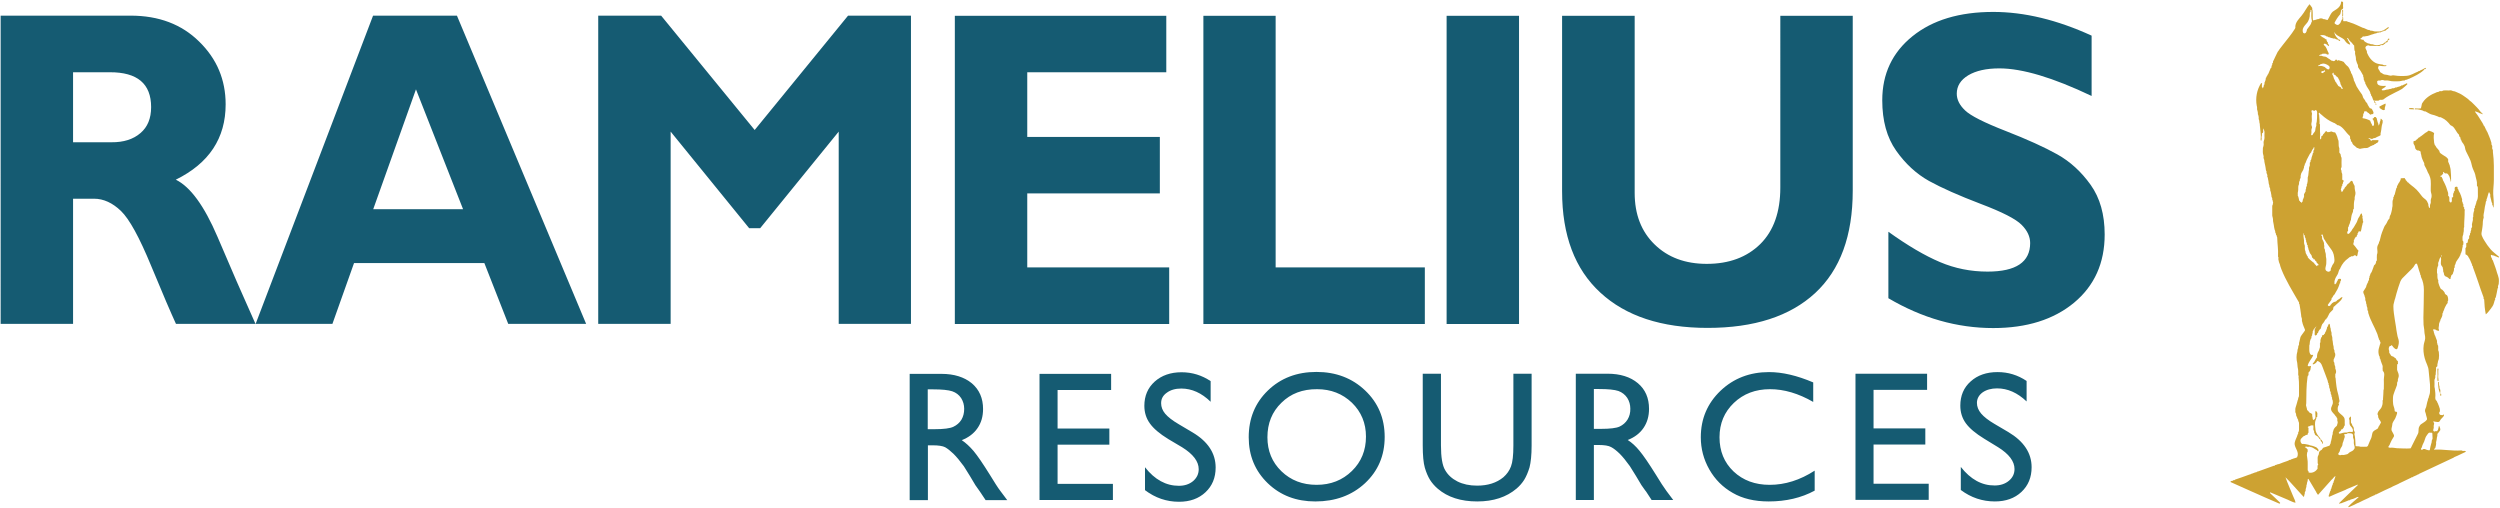 <svg version="1.2" xmlns="http://www.w3.org/2000/svg" viewBox="0 0 1550 315" width="1550" height="315"><defs><clipPath clipPathUnits="userSpaceOnUse" id="cp1"><path d="m-2495-371h4330v6118h-4330z"/></clipPath></defs><style>.a{fill:#155b72}.b{fill:#cda232}</style><g clip-path="url(#cp1)"><path fill-rule="evenodd" class="a" d="m0.4 9.7h80.6q26.2 0 42.5 16.1 16.4 16 16.4 38.9 0 31.5-30.9 46.7 13.5 6.6 25.8 35.3c8.1 19.1 16 37.2 23.6 54.1h-49.3c-2.9-6.3-8.1-18.3-15.4-36-7.3-17.7-13.5-29-18.7-34-5.2-5-10.8-7.6-16.7-7.6h-13v77.6h-44.9zm44.9 35.1v43.4h23.8q11.3 0.1 18-5.7 6.6-5.6 6.6-16.1 0-21.7-25.6-21.6zm238-35.1l80.1 191.1h-48.3l-14.8-37.7h-80.8l-13.4 37.7h-47.6l72.8-191.1zm3.8 120l-29.2-74.3-26.5 74.3zm180.8-49.1l57.9-70.9h39v191.1h-44.8v-119.2l-48.7 59.9h-6.8l-48.7-59.9v119.2h-44.9v-191.1h39zm257 85.2v35.1h-132.9v-191.1h131.1v35h-86.2v40.1h82.2v35h-82.2v45.9zm158.5 0v35.1h-137.3v-191.1h44.8v156zm58.4-156v191.1h-44.9v-191.1zm162 0h44.9v108.4q0 41.9-23.3 63.5-23.4 21.6-66.7 21.6-42.8 0-66.5-21.9-23.7-21.8-23.7-62.9v-108.7h45v109.8q0 20 12.4 32 12.3 12 32.3 12 20.7 0 33.2-12.3 12.4-12.3 12.4-35zm193 12.3v37.4q-35.9-17.1-57.2-17.1-12.1 0-19.3 4.3-7.1 4.3-7.1 11.4 0 5.5 5.2 10.4 5.1 4.9 25.1 12.7 20 7.8 32 14.5 12 6.7 20.7 18.9 8.7 12.2 8.7 30.8 0 26.5-19 42.3-19 15.7-50.1 15.7-33.6 0-65-18.5v-41.2q18 12.9 32 18.8 13.9 5.9 29.5 5.9 26.4 0 26.4-17.7 0-6-5.3-11.3-5.3-5.4-25.4-13-20.2-7.7-32-14.2-11.8-6.6-20.4-18.8-8.6-12.2-8.6-31.2 0-24.6 18.7-39.7 18.7-15.1 50.1-15.1 28.9 0 61 14.7zm-732.8 288v-78.3h19.7c7.9 0 14.2 2 18.9 5.9q6.9 5.9 6.9 15.9 0 6.9-3.4 11.8-3.4 5-9.8 7.5 3.7 2.5 7.3 6.7 3.6 4.3 10.2 14.9c2.7 4.4 4.8 7.8 6.5 10l4.2 5.6h-13.4l-3.4-5.1q-0.2-0.3-0.7-1l-2.2-3.1-3.4-5.7-3.8-6.1q-3.5-4.8-6.4-7.7-2.9-2.8-5.2-4.1-2.3-1.2-7.8-1.2h-2.9v34zm14.5-68.7h-3.3v24.7h4.2q8.6 0 11.7-1.5 3.2-1.5 5-4.4 1.7-2.9 1.7-6.7 0-3.7-1.9-6.7-2-3-5.5-4.2-3.6-1.2-11.9-1.2zm66-9.6h44.4v10h-33.2v23.9h32.1v10h-32.1v24.3h34.3v10h-45.5zm88.4 45.5l-8.6-5.1q-8-4.9-11.4-9.7-3.4-4.7-3.4-10.9 0-9.2 6.4-15 6.5-5.8 16.7-5.8c6.6 0 12.6 1.9 18 5.5v12.8q-8.4-8.2-18.2-8.2-5.5 0-9 2.6c-2.4 1.7-3.5 3.8-3.5 6.5q0 3.5 2.5 6.5 2.6 3.1 8.4 6.5l8.6 5.1q14.3 8.5 14.3 21.8 0 9.4-6.3 15.3-6.3 5.9-16.4 5.9-11.6 0-21.1-7.2v-14.2q9 11.5 21 11.5 5.3 0 8.8-2.9 3.5-3 3.5-7.4 0-7.2-10.3-13.6z"/><path fill-rule="evenodd" class="a" d="m816.2 230.6q18.1 0 30.2 11.5 12.1 11.5 12.1 28.8 0 17.3-12.2 28.7-12.2 11.3-30.8 11.3c-11.8 0-21.6-3.7-29.5-11.3q-11.8-11.4-11.8-28.5 0-17.5 11.9-29 11.9-11.5 30.1-11.5zm0.4 10.7q-13.5-0.1-22.1 8.4-8.7 8.4-8.7 21.4 0 12.7 8.7 21.1 8.7 8.4 21.8 8.4 13.1 0 21.9-8.6 8.7-8.5 8.7-21.3 0-12.5-8.7-21-8.8-8.4-21.6-8.4zm121.7-9.6h11.3v44.5c0 6-0.5 10.5-1.3 13.6q-1.4 4.6-3.3 7.7-1.9 3-4.7 5.4-9.4 8-24.4 8-15.3 0-24.5-7.9-2.9-2.5-4.8-5.5-1.9-3.1-3.2-7.5-1.3-4.5-1.3-13.9v-44.4h11.3v44.5q0 11 2.6 15.3 2.5 4.4 7.6 7 5.2 2.6 12.2 2.6 10 0 16.3-5.2 3.3-2.9 4.7-6.7 1.5-3.8 1.5-13zm38.7 78.3v-78.3h19.6q11.9 0 18.9 5.9 6.9 5.8 6.9 15.9 0 6.8-3.4 11.8-3.4 5-9.8 7.5 3.8 2.4 7.3 6.7 3.6 4.3 10.2 14.9 4 6.6 6.5 10l4.2 5.6h-13.4l-3.4-5.2q-0.2-0.3-0.7-0.9l-2.2-3.1-3.4-5.7-3.8-6.1q-3.5-4.9-6.3-7.7-3-2.9-5.3-4.1-2.3-1.3-7.8-1.3h-2.9v34.1zm14.5-68.8h-3.3v24.7h4.3q8.5 0 11.6-1.4 3.2-1.5 5-4.4 1.8-3 1.7-6.7 0-3.7-1.9-6.7-2-3-5.5-4.3-3.6-1.2-11.9-1.2zm133.6 50.6v12.4q-12.4 6.7-28.5 6.7-13.2 0-22.3-5.3-9.2-5.2-14.5-14.5-5.3-9.3-5.3-20 0-17.1 12.2-28.8 12.2-11.6 30.1-11.6c8.2 0 17.3 2.1 27.4 6.4v12.1q-13.7-7.9-26.8-7.9-13.5 0-22.4 8.5-8.9 8.5-8.9 21.3 0 12.9 8.7 21.2 8.8 8.3 22.4 8.3 14.3 0 27.9-8.8zm25.3-60.1h44.4v10h-33.2v23.9h32.1v10h-32.1v24.3h34.2v10h-45.4zm88.3 45.5l-8.5-5.2q-8-4.9-11.4-9.6-3.4-4.7-3.4-10.9 0-9.3 6.4-15 6.4-5.8 16.7-5.8c6.5 0 12.5 1.8 18 5.5v12.7q-8.5-8.1-18.3-8.1-5.4 0-9 2.5c-2.3 1.7-3.5 3.9-3.5 6.5q0 3.5 2.6 6.6 2.6 3.1 8.4 6.5l8.5 5q14.4 8.6 14.4 21.8 0 9.4-6.3 15.3-6.3 5.9-16.5 5.9-11.6 0-21.1-7.1v-14.3q9.1 11.6 21 11.5 5.3 0 8.8-2.9 3.5-2.9 3.5-7.3 0-7.2-10.3-13.6z"/><path fill-rule="evenodd" class="b" d="m1456.1 313.9c2-2.1 4-3.6 6-5.4 0.3-0.2 0.4-0.5 0-0.4-0.6 0-0.8 0.2-1.3 0.4-0.5 0.2-0.9 0.5-1.4 0.6-0.3 0-0.5 0.4-0.9 0.3-0.3 0-0.6 0.1-0.8 0.3-0.2 0.1-0.5 0-0.7 0.2-0.2 0.2-0.3 0.4-0.6 0.3-0.3-0.1-0.5 0.1-0.7 0.2-1.2 0.6-2.4 0.9-3.6 1.4-0.2 0.1-0.4 0.3-0.8 0.2-0.3 0-0.4 0.2-0.7 0.3-0.4 0-0.4-0.3-0.2-0.5 3.3-3.3 7.8-7.5 11.3-10.9 0.2-0.2 0.2-0.5-0.1-0.4-2.3 0.9-4.4 1.9-6.7 2.8-0.2 0.1-0.4 0.3-0.7 0.4-0.9 0.3-1.7 0.8-2.6 1.1-0.4 0.1-0.6 0.3-1 0.4-2.1 0.9-4.1 1.7-6.2 2.7-0.4 0.2-0.8-0.2-0.6-0.6 0.3-0.7 0.4-1.4 0.7-2.1 0.2-0.4 0.1-0.7 0.5-1 0.2-0.2-0.1-0.6 0.1-0.7 0.4-0.4 0.4-1.1 0.6-1.6 0.2-0.5 0.3-1.2 0.7-1.8 0.1-0.1-0.2-0.4 0-0.5 0.5-0.2 0.4-0.8 0.5-1.2 0.2-0.5 0.5-1.1 0.6-1.6 0.2-0.6 0.4-1.1 0.5-1.7-1.1 0.6-1.5 1.7-2.5 2.4-0.3 0.2-0.3 0.4-0.6 0.7-2.7 3.1-5 5.5-7.7 8.6-0.5-0.5-0.5-0.6-0.7-1-0.1-0.2-0.4-0.1-0.3-0.3 0.1-0.4-0.3-0.6-0.4-0.9-1.5-2.6-3-5-4.4-7.4 0-0.1-0.2-0.3-0.3-0.3-0.6 0.2-0.1 1.2-0.5 1.7-0.3 0.5-0.2 1.2-0.4 1.8 0 0.1-0.2 0.3-0.2 0.5 0.1 0.6-0.1 1.2-0.3 1.8-0.1 0.2-0.2 0.5-0.2 0.7 0 0.4 0.1 0.8-0.1 1.1-0.2 0.3-0.5 0.6-0.4 1 0.1 0.4-0.1 0.7-0.2 1-0.2 0.5-0.1 1.2-0.5 1.6-0.5-0.4-0.6-0.7-0.9-1-0.3-0.3-0.3-0.3-0.5-0.5-3.5-3.7-6.3-7.2-9.9-10.7 1.4 4 3.1 7.6 4.6 11.4 0.1 0.2 0.2 0.4 0.3 0.7 0.4 1.2 1.2 2.2 1.3 3.7-1.3-0.2-2.6-0.9-3.8-1.4q-0.4-0.2-0.8-0.4c-3.6-1.5-7.2-3.1-10.9-4.6-0.3-0.1-0.4 0.3-0.2 0.5 2.1 1.9 4.1 3.9 6.1 5.8 0.3 0.3-0.1 0.8-0.5 0.6-5.6-2.3-10.7-4.7-16.2-7.1-0.2-0.1-0.4-0.2-0.7-0.3-4.6-2-8.9-4-13.4-6 0.2-0.2 0.4-0.5 0.6-0.6 0.3-0.1 0.8 0 1-0.2 0.2-0.2 0.3-0.4 0.5-0.3 0.5 0.2 0.7-0.3 1-0.4 3.1-1 5.8-2 8.8-3.1 0.2-0.1 0.5 0 0.7-0.2 0.3-0.3 0.7-0.3 1-0.4 0.6-0.2 1.3-0.5 1.8-0.7 0.3-0.1 0.8 0 1-0.3 0.2-0.3 0.5-0.2 0.8-0.3 3.2-1.2 6.5-2.3 9.7-3.5 0.2-0.1 0.6 0.1 0.7-0.2 0.2-0.5 0.8-0.2 1.1-0.5 0.5-0.3 1-0.3 1.5-0.4 1.7-0.6 3.4-1.4 5.2-1.9 0.4-0.2 0.9-0.3 1.2-0.6 0.3-0.2 0.8 0.1 1-0.3 0.2-0.3 0.6-0.1 0.8-0.3 1-0.5 2.3-0.6 3-1.1 1.5-3.1-1.1-5.2-1.5-7.9-0.1-0.5 0-1 0.1-1.5 0.4-1.7 1.3-3 1.7-4.6 0.1-0.4 0.5-0.6 0.4-1 0-0.2-0.1-0.4 0-0.5 0.4-0.4 0.5-1 0.5-1.6 0-1.2 0-2.5 0-3.8 0-0.4-0.1-0.9-0.3-1.3 0-0.1-0.3-0.2-0.2-0.5 0.1-0.3 0-0.5-0.2-0.8-0.5-0.6-0.4-1.3-0.9-2-0.2-0.3-0.2-0.6-0.2-1 0-0.4-0.1-0.7-0.3-1-0.2-0.3-0.2-0.6-0.2-1 0-0.5 0.1-0.9 0-1.3 0-0.4 0.1-0.7 0.2-1.1 0.5-1.5 0.9-3 1.3-4.5 0.1-0.4 0.4-0.7 0.3-1.1 0-0.1-0.1-0.3 0.1-0.4 0.3-0.4 0.4-1 0.4-1.6-0.1-3.7 0.2-7.5-0.3-11.2 0-0.3 0.2-0.6 0-0.8-0.2-0.3-0.2-0.6-0.2-1 0-1.2 0.1-2.4-0.2-3.6-0.3-1.1-0.2-2.3-0.4-3.4-0.6-2.2-0.6-4.9 0.1-7.1 0.1-0.4 0-1 0.2-1.5 0.2-0.3 0.3-0.6 0.3-1 0-0.4 0-0.7 0.2-1.1 0.2-0.3 0.4-0.7 0.3-1.2-0.1-0.4 0.1-0.7 0.2-1.1 0.3-1 0.4-2 0.7-3 0.1-0.4 0.5-0.8 0.7-1.2 0.5-0.7 1.1-1.5 1.6-2.2 0.3-0.3 0.6-0.8 0.5-1.2-0.6-1.6-1.4-3.1-1.7-4.8-0.1-0.4-0.3-0.6-0.2-1 0.1-0.8-0.1-1.6-0.4-2.3-0.1-0.3 0-0.7-0.1-1.1-0.3-2.2-0.6-4.4-1-6.6-0.1-0.2-0.4-0.3-0.3-0.5 0.2-0.5-0.1-0.8-0.3-1.1-3.8-6.6-7.9-13.2-10.6-20-0.2-0.5-0.3-1-0.5-1.4-0.2-0.4-0.3-1-0.4-1.5-0.2-0.4-0.3-0.9-0.5-1.3-0.1-0.2-0.2-0.4-0.2-0.7-0.1-0.7-0.4-1.2-0.3-1.8 0.1-0.3 0.1-0.6 0-0.8-0.2-0.3-0.3-0.6-0.2-1 0.2-3.7-0.4-7.1-0.5-10.7 0-0.4 0-0.8-0.2-1.1-0.3-0.2 0-0.8-0.4-1-0.4-0.2 0-0.7-0.3-1-0.5-0.5-0.2-1.2-0.5-1.8-0.3-0.5-0.3-1.2-0.5-1.8-0.2-0.9-0.2-2-0.5-3-0.1-0.3-0.2-0.7-0.2-1 0.1-0.9-0.1-1.8-0.3-2.6-0.1-0.3-0.2-0.6-0.2-1q0-2.7 0-5.4c0-0.4 0-0.8 0.2-1 0.2-0.2 0.2-0.5 0.2-0.8 0.2-0.5 0.2-1-0.1-1.5 0-0.2 0.1-0.4 0-0.5-0.2-0.2-0.3-0.3-0.3-0.5 0-0.4 0.1-0.7-0.1-1.1-0.1-0.3-0.4-0.6-0.4-1 0.1-0.5-0.1-1-0.2-1.5-0.1-0.6-0.1-1.2-0.4-1.8 0-0.2-0.2-0.3-0.2-0.5 0.1-0.4 0.1-0.9-0.1-1.3-0.1-0.3-0.4-0.6-0.4-1q0.1-0.8-0.3-1.5c-0.2-0.5-0.1-1.1-0.2-1.5-0.2-0.9-0.3-1.8-0.5-2.6-0.1-0.2-0.3-0.3-0.3-0.5 0.1-0.2 0-0.3 0.1-0.5 0-0.5-0.2-0.9-0.3-1.3-0.1-0.2-0.3-0.3-0.3-0.5 0-0.3 0.2-0.7 0-1-0.4-0.6-0.4-1.4-0.5-2.1-0.2-0.9-0.3-2-0.6-3 0-0.3-0.2-0.7-0.2-1.1 0.1-0.5-0.1-1-0.3-1.5 0-0.2-0.2-0.4-0.2-0.7q0.2-0.9-0.1-1.6c-0.5-1.3-0.3-2.7-0.3-4.1 0-0.3 0-0.7 0.2-1 0.2-0.5 0.2-1 0.3-1.5 0-0.8-0.2-1.6 0.1-2.3 0.2-0.6 0.4-1.2 0.4-1.8-0.1-1.1 0-2.2 0-3.3 0-0.5 0-0.9-0.2-1.3-0.3-0.4-0.3-0.8-0.5-1.3-0.3 0.5-0.1 1.2-0.1 1.8-0.1 0.4 0 0.9-0.4 1-0.5 0.2-0.4 0.6-0.4 1.1 0 0.3 0 0.6-0.1 0.9-0.2 0.5-0.2 0.7-0.1 1.1 0.2 0.4-0.2 0.8 0 1.3 0.2 0.4-0.7 0.4-0.6 0 0.4-3.2-0.3-6.1-0.5-9.2 0-0.4 0-0.8-0.1-1.1-0.3-0.6-0.1-1.5-0.4-2.2q-0.3-0.5-0.2-1c0.1-0.8-0.2-1.4-0.3-2.1 0-0.2-0.3-0.3-0.2-0.5 0-0.7 0-1.2-0.2-1.8-0.3-0.7-0.4-1.5-0.3-2.3 0-0.4-0.1-0.6-0.2-1-0.9-4.9 0.1-10 2.6-13.9 0.2-0.4 0.9-0.2 0.7 0.3-0.2 0.5 0 0.7-0.1 1.1-0.1 0.4-0.1 0.7 0.3 1 0.1 0.2-0.2 0.5 0.1 0.6 0.3 0 0.1-0.3 0.3-0.4 0.5-0.2 0.3-0.8 0.4-1.2 0.1-0.4 0.6-0.8 0.5-1.3-0.1-0.4 0-0.7 0.2-1 0.3-0.5 0.4-1.1 0.5-1.5 0.2-0.5-0.1-1.1 0.4-1.3 0.3-0.1 0-0.5 0.3-0.7q0.1-0.1 0.3-0.3c0.2-0.1-0.1-0.5 0.1-0.5 0.4-0.3 0.6-0.8 0.8-1.3 0.2-0.8 0.7-1.4 0.9-2.1 0.1-0.2 0-0.6 0.3-0.7q0.3-0.2 0.5-0.6c0.1-0.3 0-0.7 0.1-1 0.2-0.3 0.5-0.6 0.4-1 0-0.2 0-0.4 0-0.5 0.2-0.2 0.6-0.4 0.5-0.8-0.1-0.4 0.1-0.7 0.3-1 0.7-1.7 1.6-3.2 2.3-4.8 0.2-0.4 0.4-0.9 0.7-1.1 0.3-0.3 0.4-0.8 0.8-1.2 0.7-0.9 1.3-1.7 2-2.6 2.5-3.2 5.3-6.5 7.4-9.9 0.1-0.1 0.2-0.4 0.3-0.6 0.1-0.2 0-0.4 0-0.7 0.1-2.9 2.2-4.8 3.9-6.9 1.9-2.3 3.1-5 4.9-7.1 0.7 0.9 0.9 1 1.3 1.7 0.3 0.4 0.5 0.6 0.4 1.1-0.1 0.4 0.1 0.6 0.2 1 0.2 1.9 0 3.9 0.2 5.9 0 0.3 0.5 0.4 0.8 0.2 0.4-0.3 1-0.1 1.4-0.4q0.4-0.3 0.8-0.2c0.4 0 0.7-0.2 1-0.3 0.3-0.2 0.5-0.3 0.8-0.2 0.4 0 0.8-0.1 1.1 0.1 0.3 0.2 0.6 0.4 1 0.4 0.4-0.1 0.7 0 1 0.2 0.4 0.2 0.7 0.1 1.2 0.3 1.3-1.8 1.9-4.6 4-5.7 2-1.2 4.3-2.7 4.4-5.5 0-0.3 0.6-0.4 0.7-0.2 0.1 0.2 0.4 0.1 0.5 0.2 0 0.7 0.1 1.5 0 2.1-0.1 0.7 0.3 1.7-0.1 2.1-0.5 0.4-1.3 0.6-1.2 1.5 0.1 0.6-0.3 0.9-0.3 1.5 0 0.4-0.3 0.6-0.5 0.8-1.2 1.4-2.4 3.3-3.2 5 0.2 0.7 0.7 0.7 1.1 1 0.4 0.3 0.9 0.3 1.3 0.2 0.4-0.3 0.6-0.6 1-0.9 0.3-0.3 0.4-0.6 0.5-1 0.1-0.2 0.2-0.3 0.3-0.5 0.2-0.4 0.1-0.7 0.5-0.9 0.3-0.2 0.5-0.6 0.1-0.9-0.3-0.4 0.5-0.8 0.6-0.3 0 0.9 0 1.4 0 2.2 0.7 0.1 1.3 0 1.9 0 0.1 0.1 0.3 0 0.5 0.1 0.3 0.2 0.6 0.5 1 0.4 0.3 0 0.5 0.2 0.8 0.3 2.8 0.8 5.3 2.2 7.9 3.3 0.3 0.1 0.5 0.1 0.8 0.2 0.8 0.5 1.8 0.7 2.7 1.2 0.2 0 0.4-0.2 0.5-0.1 0.4 0.3 0.8 0.6 1.3 0.5 0.4 0 0.7 0.1 1.1 0.2 1.1 0.5 2.3 0.2 3.5 0.3 0.6 0.1 1.3-0.2 1.8-0.3 1.3-0.4 2.7-1.3 3.7-2.1 0.2-0.2 0.5-0.6 0.6-0.3 0.3 0.5-0.2 0.9-0.6 1.1-0.3 0.2-0.7 0.4-1 0.8-0.2 0.2-0.5 0.5-0.9 0.4-0.2-0.1-0.3-0.1-0.5-0.1-0.2 0.1-0.1 0.4-0.3 0.5-0.3 0.1-0.7-0.1-0.9 0.1-0.3 0.2-0.6 0.5-1.1 0.5-0.4-0.1-0.8-0.1-1 0.2-0.2 0.2-0.6-0.2-0.8 0-0.4 0.6-1.2 0.3-1.7 0.6-0.5 0.3-1.1 0.3-1.6 0.5-1.1 0.3-2.3 1-3.5 1-0.5 0-0.9 0.3-1.3 0.2-0.3 0-0.7-0.1-0.8 0.1-0.3 0.5-0.7 0.8-1.3 1.1-0.4 0.3 0.1 0.7 0.5 0.6 0.3 0 0.4 0.4 0.8 0.2 0.5-0.2 0.6 0.3 0.8 0.7 0.6 0.8 1.7 1.1 2.5 1.6 0.3 0.1 0.7 0 1 0.2 0.4 0.2 0.8 0.4 1.3 0.3 0.4 0 0.7 0.1 1 0.2 1.2 0.5 2.6 0.5 3.9 0.2 0.5-0.1 0.9-0.6 1.5-0.3 0.1-0.4 0.4-0.3 0.4-0.2 0.8-0.7 1.6-1.2 2.4-1.8 0.4-0.2 0.7-0.5 0.7-1 0-0.2 0.4 0 0.4-0.3-0.1-0.5 0.6-0.5 0.6 0 0 0.5-0.2 0.7-0.7 0.7-0.3 0.1-0.4 0.5-0.2 0.6 0.1 0.1-0.2 0.2-0.2 0.3 0 0.1 0 0.4-0.1 0.3-0.2 0-0.4 0.2-0.5 0.3-0.1 0-0.6-0.5-0.6-0.1 0 0.5-0.2 0.6-0.5 0.8-0.3 0.2-0.5 0.3-0.7 0.5-0.2 0.3-0.6 0.4-1 0.4-0.3 0-0.6-0.2-0.8 0-0.2 0.3-0.6 0.5-1 0.5-1.7-0.1-3.4 0-5.1-0.1-0.3 0-0.6 0.1-0.8 0-0.2-0.2-0.4-0.3-0.8-0.3-0.4 0-0.7 0.1-1 0.3-0.3 0.1-0.6 0.4-0.7 0.7-0.2 0.3-0.2 0.6 0 1 0.2 0.4 0.3 0.6 0.5 1 0.2 0.4 0.4 0.8 0.3 1.3 0 0.3 0.2 0.6 0.3 0.8 1.3 3 3.8 6 7.3 6.5 0.7 0.1 1.3 0.3 2 0.3 0.6 0.1 0.9 0.7 1.6 0.4 0.2-0.1 0.2 0.1 0.5 0.1 0.7-0.2 0.5 0.4 0 0.5-1.6 0.1-2.9-0.1-4.4-0.3 0 0.6-0.3 0.9-0.4 1.4 0.2 0.9 0.8 1.3 1.1 2.1 0.2 0.6 0.8 1 1.4 1.2 0.2 0.1 0.5 0.4 0.7 0.5 0.4 0.2 1 0.4 1.6 0.4 1.2 0 2.5 0.9 3.8 0.5 0.6-0.2 1.2-0.1 1.8 0 2.4 0.4 4.9 0.4 7.4 0.2 2.6-0.2 4.7-1.8 7.2-2.7 0.1 0 0-0.3 0.2-0.3 0.6 0.2 0.7-0.2 1.1-0.4 0.6-0.3 1.4-0.5 1.9-0.9 0.4-0.3 0.8-0.5 1.4-0.6 0.4-0.2 0.2 0.3-0.1 0.5-0.1 0.1-0.2 0.4-0.5 0.3-0.5-0.1-0.4 0.2-0.6 0.5-2.4 2.3-6 4-9.1 5.4-0.3 0.2-0.7 0.1-1 0.3-0.1 0.1-0.1 0.3-0.3 0.3-0.4 0-0.8 0-1.2 0.2-0.2 0.2-0.3 0.4-0.5 0.3-0.6-0.1-1.1 0.1-1.6 0.2-1.6 0.5-3.4 0.2-5.1 0.3-1.7 0.1-3.3-0.8-5.1-0.5-0.2 0.1-0.5 0-0.7-0.1-0.3-0.1-0.7-0.2-1.1-0.2-0.2 0.1-0.5-0.1-0.7 0.1-0.5 0.3-1 0.2-1.6 0.2-0.3 0-0.6 0.1-0.8 0.4-0.4 0.3 0 0.6-0.1 1 0 0.2 0 0.4 0.2 0.7 0.1 0.2 0.2 0.4 0.5 0.6 0.3 0.3 0.6 0.3 1 0.4 0.3 0.2 0.6 0.2 1 0.2 0.8 0 1.3 0.2 2.1 0 0.5-0.1 0.7 0.3 0.3 0.6-0.4 0.4-0.7 0.5-1.1 0.8-0.2 0.3-0.7 0-0.7 0.5 0 0.3-0.3 0-0.4 0.2-0.3 0.5 0.1 0.8 0.6 0.7 0.6 0 1.2 0 1.8-0.3 0.3-0.1 0.6-0.2 1-0.2 0.5 0.1 0.8-0.2 1.3-0.3 0.4 0 0.9-0.1 1.2-0.2 0.2-0.1 0.3-0.3 0.6-0.3 0.5 0.1 1 0 1.5-0.2 0.1-0.1 0.1-0.3 0.2-0.3 0.6 0.2 1.1-0.1 1.6-0.3 0.7-0.3 1.4-0.2 2-0.7 0.2-0.1 0.3-0.3 0.5-0.3 0.4 0.2 0.6 0 0.8-0.2 0.7-0.4 1.3-0.4 2-1 0.4-0.2 0.9 0.3 0.6 0.6-0.9 0.9-2.1 1.9-3.2 2.8-1.2 0.8-2.6 1.4-4 2.1-2.7 1.4-5.3 2.6-7.8 4.6-0.1 0.1-0.3-0.1-0.4 0-0.2 0.2-0.5 0-0.7 0.1-0.3 0.1-0.9-0.2-1.1 0.1-0.2 0.4-0.6 0.4-1 0.4-0.9 0-1.7 0.1-2.6 0-0.7-0.9-0.7-2-1.3-2.9-0.1-0.1-0.3-0.2-0.3-0.3 0-0.3 0-0.7-0.2-1-0.1-0.1-0.3-0.1-0.3-0.3 0.1-0.4-0.1-0.7-0.2-1-0.7-1.6-2-2.9-2.6-4.6-0.1-0.2-0.4-0.2-0.3-0.5 0.1-0.3 0.1-0.6-0.2-0.8-0.4-0.2-0.1-0.7-0.4-1-0.4-0.5-0.4-1.1-0.4-1.8 0-0.3-0.4-0.6-0.3-1 0.1-0.4-0.1-0.6-0.3-0.9-0.7-1.4-1.6-2.9-2.6-4.2-0.2-0.3-0.4-0.6-0.3-1q0-0.6-0.2-1.1c-0.5-0.8-0.7-1.8-1-2.7-0.1-0.3-0.2-0.7-0.1-1.1 0-1.4-0.8-2.6-0.5-4.1 0-0.1 0-0.3-0.1-0.4-0.4-0.4-0.3-1-0.4-1.6q-0.1-0.9-0.1-1.9c-0.8-0.5-1.1-1.5-1.9-2.1-0.8-0.6-1.4-1.5-1.9-2.4-0.1-0.2-0.6-0.1-0.6 0.1 0.2 0.5 0.7 0.7 0.7 1.5 0 0.1 0.5 0 0.4 0.2-0.2 0.5 0.2 0.6 0.4 0.8 0.2 0.4 0.4 0.8 0.4 1.4-1.5-0.3-2.6-1.5-3.3-2.6-0.3-0.6-0.8-0.9-1.4-1.3-0.7-0.3-1.2-0.8-1.9-1.1q-0.4-0.2-0.7-0.4c-0.4-0.3-1-0.5-1.3-0.9-0.2-0.2-0.3-0.4-0.5-0.5-0.4-0.2-0.1-0.7-0.6-0.9 0 1.6 1.2 3.2 2.4 4.2 0.1 0.1-0.2 0.5 0 0.4 0.4-0.4 0.5-0.2 0.9 0.1 0.3 0.3 0.4 0.6-0.1 0.7-0.3 0-0.4-0.1-0.5-0.2-0.2-0.2-0.4-0.6-0.8-0.6-0.2 0-0.3-0.2-0.5-0.2-0.2-0.1-0.4 0.1-0.5-0.1-0.5-0.5-1.2-0.5-1.8-0.4-0.2 0-0.3-0.3-0.5-0.3-0.7 0.1-1.2-0.3-1.8-0.5-0.2-0.1-0.4 0.1-0.5 0-0.2-0.2-0.5-0.4-0.8-0.5-0.3 0-0.6 0-0.8-0.3-0.1-0.3-0.5-0.1-0.7-0.3-0.2-0.2-0.7-0.2-1-0.2-0.6 0.1-1.6-0.2-1.9 0.1-0.1 0.2 0.5 0.2 0.6 0.4 0.2 0.4 0.6 0.7 1 0.8 0.7 0.3 1.4 0.9 2 1.3 0.1 0.1 0.4-0.1 0.4 0.1 0 0.4-0.1 0.8 0.3 1 0.1 0.2-0.1 0.5 0.1 0.5 0.2 0.2 0.5 0.2 0.4 0.5-0.1 0.5 0.1 0.8 0.5 1.1 0.1 0.1 0 0.3 0.1 0.5 0.4 0.5-0.1 0.7-0.4 0.3-0.3-0.3-0.4-0.4-0.7-0.6-0.2-0.2-0.3-0.3-0.6-0.4-0.3-0.2-0.4-0.2-0.8-0.3-0.7-0.1-0.9 0.7-0.4 1 1.5 1.1 1.7 2.8 2.5 4.3 0.1 0.2 0.4 0.4 0.3 0.8 0 0.5-0.1 0.7-0.6 0.6-0.3-0.1-0.4 0.1-0.6-0.1-0.2-0.5-0.7-0.4-1.2-0.4-0.3 0-0.5 0-0.8 0-0.3 0.1-0.6-0.1-0.8 0.1-0.3 0.2-0.5 0.5-1 0.4-0.2 0-0.2 0.2-0.5 0.3-0.5 0.1-0.6 0.6 0 0.5 0.3-0.1 0.3 0 0.5 0 0.5-0.1 0.7 0 1.1 0.2q0.7 0.3 1.5 0.3c0.5 0 0.9 0.2 1.3 0.5 0.7 0.7 1.6 0.9 2.3 1.6 0.3 0.3 0.6 0.5 1 0.5 0.4-0.1 0.6 0.3 1.1 0.2 0.3-0.2 0.7-0.2 0.9-0.7 0.2-0.4 0.6-0.4 0.8 0 0.1 0.2 0.5 0.4 0.5 0.5 0 0.1 0.3-0.4 0.5-0.4 0.3 0.1 0.5 0.2 0.7 0.2 0.6 0.3 1.4 0.2 1.9 0.6 0.3 0.2 0.6 0.1 0.8 0.4 0.4 0.5 0.7 1 1.2 1.5 0.2 0.2 0.3 0.4 0.6 0.6 1.3 0.9 1.8 2.2 2.3 3.6 0.1 0.1 0.4 0.2 0.3 0.5-0.1 0.3 0.1 0.5 0.2 0.7 0.8 1 0.9 2.3 1.4 3.3 0.2 0.3 0.1 0.7 0.2 1.1 0.7 1.2 1.1 2.6 1.7 3.8 0.4 0.7 0.8 1.3 1.2 1.9 0.5 0.7 0.8 1.3 1.3 1.9 0.6 0.7 1.1 1.5 1.3 2.3 0.2 0.9 0.7 1.6 1.3 2.3 0.3 0.3 0.3 0.7 0.5 1 0.3 0.4 0.6 0.6 0.9 1 0.3 0.8 0.7 1.6 1.1 2.1 0.3 0.4 0.5 1.1 1 1.1 0.5 0 0.8 0.3 1 0.6 0.2 0.6 0.7 1.1 0.8 1.7 0 0.2 0.2 0.4 0.1 0.7-0.2 0.4-0.6 0.7-1.1 0.6-0.3-0.1-0.5 0.4-0.8 0.3-0.4-0.2-0.7-0.5-1-0.9-0.3-0.3-0.8-0.3-1-0.7-0.3-0.5-0.8-0.5-1.3-0.5-0.2 0.1-0.5 0-0.6 0.2-0.2 0.3 0.1 0.8-0.2 1-0.2 0.2-0.4 0.4-0.4 0.7 0.1 0.5 0 0.8-0.1 1.1-0.2 0.4-0.4 0.8-0.2 1.3 1.7 0.2 3.3 0.8 4.6 1.5 0.2 0.5 0.5 1.3 0.7 1.8 0.1 0.2 0.5 0.1 0.4 0.5-0.1 0.5 0.1 0.9 0.7 0.9 0.5 0 0.6-0.3 0.6-0.7 0.1-1.3 0.1-2.6-1-3.6 0.6-0.3 1-0.5 1.1-1.1 0.4 0 0.7-0.1 1 0 0.3 0.1 0.2 0.5 0.4 0.6 0.4 0.2 0.2 0.6 0.3 0.8 0.3 0.7 0.3 1.6 0.7 2.3 0.3 0.4 0.2 1.4 0.4 1.5 0.2 0.1 0.3-0.8 0.5-1 0 0 0.2-0.3 0.2-0.5-0.1-0.4 0-0.7 0.2-1 0.2-0.4 0.3-0.8 0.3-1.3-0.1-0.5 0.3-0.5 0.6-0.1 0.2 0.1 0.1 0.3 0.3 0.4 0.3 0.1 0.4 0.3 0.4 0.7-0.1 0.2-0.1 0.3 0 0.5 0 0.5-0.1 0.7-0.2 1.1-0.6 1.7-0.5 3.4-0.9 5.1-0.2 0.6-0.3 1.3-0.2 2.1-0.9 0.7-2 0.9-2.9 1.5-0.3 0.2-0.6 0.4-1.1 0.3-0.6 0-0.9 0.7-1.5 0.5-0.3-0.1-0.6 0.2-0.7-0.1-0.2-0.5-0.7-0.3-1.1-0.4-0.1 0-0.5 0.2-0.4 0.2 0.6 0 1.3 0.5 1.5 1.2 0 0.2 0.5 0.4 0.7 0.2 0.2-0.4 0.6-0.3 1-0.3 1.1 0 2.1 0 3.1 0 0.2 0.6-0.1 1-0.4 1.4-0.2 0.3-0.6 0.4-0.9 0.5-0.2 0-0.1 0.4-0.3 0.4-0.2 0-0.4-0.1-0.6 0.1-0.3 0.4-0.6 0.7-1.1 0.7-0.4 0-0.5 0.4-0.8 0.4-0.5 0-0.8 0.3-1.1 0.5-0.7 0.4-1.5 1-2.5 0.9-0.9-0.1-1.9 0.2-2.8 0.3-0.3 0-0.6 0.3-1 0.1-0.2 0-0.4 0.1-0.5 0-0.3-0.1-0.4-0.4-0.8-0.4-0.4 0-0.6-0.1-0.8-0.4-0.6-0.6-1.2-1-1.8-1.5-0.3-0.4-0.6-0.6-0.7-1-0.1-0.4-0.1-0.6-0.4-0.9-0.1-0.1-0.4-0.3-0.5-0.5-0.1-0.4 0.1-0.9-0.3-1.2-0.1-0.1-0.2-0.2-0.2-0.3-0.1-0.6 0.1-1.4-0.3-1.8-2.5-2.1-3.8-5.2-6.8-6.5-0.4-0.1-0.9 0.1-1.2-0.5-0.2-0.2-0.4-0.1-0.6-0.3-0.3-0.5-0.9-0.6-1.4-0.8-2.8-1.2-5.2-2.9-7.5-5-0.5-0.4-1-0.7-1.2-1.3-0.4 0.3-0.7 0.8-0.4 1.1 0.3 0.3 0.2 0.5 0.2 0.8 0.1 1.7 0.4 3.4 0.2 5.1 0 0.1 0.3 0.2 0.3 0.3 0.1 0.2 0 0.5 0 0.7 0.1 1.7-0.1 3.5 0.1 5.1 0 0.4 0.1 0.7 0 1.1-0.2 0.8 0 1.6 0 2.4 0.5 0 0.7-0.5 0.7-0.9 0.1-0.3-0.1-0.8 0.1-1 0.4-0.4 1-0.4 1-1 0-0.4 0.5-0.5 0.7-0.8 0.2-0.4 0.6-0.8 0.9-1.2 0.1-0.1 0.4-0.3 0.5-0.2 0.4 0.5 0.9 1 1.5 0.5 0.3-0.2 0.6 0.3 0.8 0 0.4-0.5 0.9-0.3 1.3-0.1 0.5 0.3 1.1 0.4 1.8 0.4 0.5 0.9 1 1.7 1.3 2.7 0.2 0.4 0.2 1 0.4 1.5 0.9 1.5 0.1 3.6 0.8 5.3 0.1 0.3 0.2 0.6 0.1 1 0 0.6 0.1 1 0 1.6-0.1 0.6 0.4 0.8 0.7 1.3 0.3 0.5 0.1 1.2 0.4 1.7 0.2 0.3 0.3 0.7 0.3 1 0 1.7-0.1 3.3 0 4.9 0 0.4 0 0.8-0.3 1-0.2 0.2 0 0.5-0.1 0.8-0.1 0.3 0.2 0.5 0.3 0.8 0.1 0.5 0 1.2 0.3 1.7 0.2 0.3 0.3 0.7 0.2 1.1 0 0.9 0.1 1.8 0 2.8 0.2 0.1 0.2 0.4 0.5 0.4 0.5 0.2 0.6 0.7 0.1 1.1-0.2 0.2 0 0.5-0.1 0.8-0.1 0.3-0.5 0.6-0.5 1 0 0.3 0.1 0.5 0 0.7-0.1 0.3-0.5 0.2-0.5 0.5 0 0.3 0.1 0.6 0 0.8-0.3 0.4-0.6 1.1-0.1 1.6q0.2 0.2 0.1 0.5c0 0.2 0.3 0.5 0.4 0.3 0.3-0.4 0.7-0.7 0.8-1.4 0.1-0.3 0.5-0.2 0.6-0.5 0-0.4 0.2-0.7 0.5-1 0.4-0.4 0.9-0.8 1.1-1.3 0.2-0.3 0.4-0.7 0.8-0.9 1-0.3 1.1-1.7 2.3-1.8 0.6 0.4 0.5 1 0.8 1.5 0.3 0.4 0.3 0.8 0.6 1.2 0.2 0.2 0.3 0.5 0.3 0.8-0.1 1.4 0.3 2.5 0.5 3.8 0.2 1.4-0.7 2.5-0.5 3.9 0.1 0.4-0.1 0.7-0.2 1-0.3 1.5-0.3 3-0.3 4.6 0 0.1 0.1 0.4 0 0.5-0.4 0.3-0.5 0.8-0.5 1.3 0 0.4 0 0.7-0.2 1-0.7 1.4-0.9 2.8-1.1 4.3 0 0.2 0.1 0.4 0 0.5-0.4 0.3-0.4 0.9-0.5 1.3-0.2 0.7-0.4 1.4-0.8 2-0.1 0.2 0.2 0.5 0 0.6-0.4 0.1-0.5 0.5-0.5 1 0 0.3 0 0.7 0 1 0.1 0.4 0.1 0.8-0.2 1-0.3 0.2-0.3 0.5-0.3 0.8 0 0.3 0 0.7 0.4 0.8 1 0.2 1.4-1.1 2.1-1.7 0.3-0.3 0.4-0.8 0.7-1.2 1-1.1 1.5-2.4 2.3-3.6 0.2-0.3 0.3-0.6 0.5-0.9 0.4-0.9 0.6-2 1.2-2.8 0.4-0.4 0.5-1 0.8-1.4 0.3-0.4 0.4-1.3 1-0.9 0.4 0.2 0 0.7 0.2 1 0.2 0.2 0.3 0.4 0.3 0.7 0 0.4-0.2 0.7 0 1.1 0.2 0.5 0.2 1.2 0.2 1.7 0.1 0.3 0.4 0.5 0.2 0.8-0.4 0.4-0.4 1-0.5 1.5-0.5 1.4-0.5 2.9-1 4.2-0.6 0.3-0.8-0.3-1.2 0-0.5 0.1-0.2 0.7-0.5 0.9-0.1 0.2-0.4 0.3-0.3 0.5q0 0.3 0 0.6c-0.2 0.2-0.5 0.4-0.5 0.7 0 0.2 0.1 0.7-0.2 0.6-0.5 0-0.7 0.2-0.7 0.7 0 0.2-0.4 0.1-0.4 0.2 0 0.3 0.1 0.6-0.1 0.7-0.5 0.2-0.4 0.7-0.4 1.1 0 0.3 0.1 0.6-0.1 0.8-0.1 0.2-0.2 0.5-0.2 0.8 0.1 0.2 0 0.3 0 0.5 1.3 1.2 2 2.7 3.2 3.9-0.6 1.1-0.4 2.3-0.9 3.3-0.1 0.1-0.6 0.1-0.6 0-0.1-0.2-0.3-0.6-0.8-0.5-0.2 0.1-0.4 0-0.6 0.2-0.3 0.3-0.5 0.5-0.9 0.4-0.7-0.2-0.8 0.3-1.3 0.4-0.5 0.1-0.8 0.5-1.2 0.8-2.3 1.6-3.8 3.5-5 6.1 0 0.2 0 0.2-0.1 0.4 0 0.2-0.2 0.2-0.3 0.3-0.7 1-0.7 2.3-1.3 3.3-0.5 1-1.3 1.9-1.6 3.1-0.1 0.5-0.4 0.9-0.3 1.5 0.1 0.5-0.2 1 0.1 1.4 0.6 0.3 0.5-0.3 0.8-0.4 0.3-0.1 0.3-0.4 0.4-0.7 0.1-0.5 0.6-0.8 0.7-1.3 0-0.5 0.4-0.8 0.9-0.9 0.4 0 0.7-0.1 1.1 0.1 0.1 0.4 0.1 0.9-0.2 1.3q-0.2 0.2-0.3 0.5c0 0.2 0.2 0.6 0 0.8-0.4 0.2-0.4 0.6-0.5 1-0.6 1.8-1.5 3.6-2.5 5.1-0.2 0.5-0.5 1-0.9 1.3-0.4 0.3-0.5 0.8-0.8 1.3-0.1 0.3-0.6 0.3-0.6 0.7 0.1 0.5-0.1 0.9-0.3 1.2-0.5 0.7-1.1 1.5-1.6 2.2-0.3 0.3-0.6 0.8-0.3 1.1 0.2 0.1 0.4 0.3 0.5 0.3 0.5 0 1.1-0.4 1.2-0.9 0.1-0.3 0.5-0.2 0.5-0.5 0.2-0.5 0.7-0.6 1-0.8 0.3-0.2 0.5-0.6 0.9-0.4 0.3 0.1 0.3-0.2 0.5-0.2q0.5 0 0.7-0.4c0.4-0.6 1.2-0.8 1.7-1.3 0.1-0.1 0.4 0 0.4-0.2 0.2-0.5 0.6-0.4 1.1-0.8 0.3-0.4 0.5 0.1 0.3 0.5-0.8 2-3.1 3.3-4.8 5.1-0.3 0.2-0.6 0.3-0.6 0.7 0 0.3-0.3 0.3-0.2 0.5 0.2 0.7-0.2 1-0.6 1.4-0.8 0.8-1.6 1.4-2.1 2.5-0.1 0.2-0.1 0.5-0.2 0.6-0.1 0.2-0.4 0.2-0.4 0.4 0.1 0.6-0.3 0.9-0.7 1.2-0.2 0.2-0.1 0.8-0.5 0.8-0.4 0.1-0.5 0.4-0.7 0.8q-0.4 0.9-1.2 1.8c-0.1 0.2-0.4 0.3-0.5 0.5 0 0.1 0.1 0.4 0 0.5-0.3 0.2-0.6 0.6-0.4 1 0 0.3-0.3 0.4-0.3 0.6-0.1 0.2 0 0.5-0.2 0.7-0.4 0.3-0.8 0.6-0.9 1 0 0.2-0.4 0.3-0.4 0.5 0 0.4-0.2 0.8-0.4 1.1-0.1 0.1-0.4 0-0.4 0.2 0 0.6-0.2 0.9-0.7 1.2-0.5 0.4-0.9-0.1-0.9-0.7 0.1-0.9 0.1-1.6 0-2.5-0.1-0.7 0.5-1 0.6-1.5 0-0.2-0.1-0.6-0.2-0.5-0.2 0.3-0.2 0.9-0.7 1.2-0.4 0.3-0.4 0.8-0.6 1.1-0.2 0.3-0.4 0.6-0.3 0.9 0.1 0.6-0.2 0.9-0.3 1.3-0.1 0.3 0.1 0.8-0.2 1q-0.4 0.5-0.3 1.1c0 0.2 0.1 0.5-0.2 0.6-0.4 0.2-0.2 0.6-0.4 0.9-0.5 0.8-0.3 1.9-0.5 2.8-0.1 0.3-0.3 0.6-0.2 1 0.1 1.4-0.2 2.8 0.2 4.1 0.2 0.6 0.4 1 0.9 1.4 0.5 0.1 0.7-0.5 1.3 0.3-0.9 2.1-2.9 3.9-3.4 6.4 0.5 0.6 1.4 0.1 2 0.2 0.2 0.6-0.3 0.9-0.2 1.4 0 0.4-0.1 0.7-0.2 1.1-0.2 0.6-0.6 1-1.1 1.5q0 0.6 0 1.2c-0.1 0.2 0.1 0.5 0 0.5-0.5 0.2-0.5 0.6-0.6 1-0.8 5.4-0.7 10.9-0.8 16.4 0 0.6-0.3 1.2 0 1.8 0.2 0.6 0.3 0.9 0.4 1.5 0 0.5 0.1 0.8 0.4 1.1 0.4 0.3 0.7 0.5 0.9 1 0.3 0.4 0.7 0.6 1.1 0.7 0.4 0.2 0.8 0.4 0.9 0.8 0.1 0.3-0.1 0.7 0 1 0.2 0.6 0.3 1.1 0.3 1.8-0.1 0.4 0.5 0.3 0.6 0.7 0.3-0.1 0.3-0.5 0.6-0.7 0.5-0.3 0.5-0.8 0.5-1.3 0.1-1.2-0.3-2.6 0.1-3.7 0.8 0 0.3 0.5 0.6 0.6 0.4 0.3 0.5 0.6 0.5 1.1-0.1 0.5 0 1-0.1 1.5 0 0.2 0.1 0.4 0 0.5 0 0.2-0.5 0-0.5 0.3 0 0.6-0.1 1-0.4 1.5-0.8 1.9-0.4 3.9-0.2 5.9 0.1 2.2 1.6 3.9 3 5.6 0.1 0.1 0 0.4 0.1 0.5 0.2 0.2 0.5 0.3 0.7 0.5 0.3 0.2 0.2 0.6 0.4 0.7 0.4 0.3 0.5 0.8 0.4 1.4 0 0.2-0.2 0.4-0.3 0.3-0.3-0.3-0.1-1-0.5-1.2-0.4-0.3-0.5-0.6-0.6-0.9-0.1-0.2 0-0.6-0.2-0.7-0.5-0.1-0.6-0.4-0.9-0.8-0.1-0.2-0.3-0.4-0.4-0.7-0.5-0.4-1-0.7-1.7-1.1-0.3-0.3-0.5-0.7-0.5-1.1 0-0.1-0.3-0.3-0.3-0.5q0.1-0.7-0.2-1.2-0.3-0.4-0.3-0.8 0.1-1.2 0-2.4c-0.4-0.1-0.7 0-1.1 0-0.2 0-0.5-0.1-0.6 0.1-0.3 0.4-0.7 0.4-1.2 0.4-0.1 0.1-0.2 0.3-0.2 0.3-0.1 0.1-0.5 0.2-0.4 0.3 0.3 0.1 0.6 0.3 0.5 0.8-0.1 0.7 0 1.3 0 2 0 0.2 0.1 0.4 0 0.5-0.2 0.2-0.4 0.5-0.5 0.8-0.1 0.2 0.1 0.6-0.2 0.6q-0.6 0-1.2 0.3c-0.3 0.1-0.3 0.4-0.6 0.4-0.4 0-0.8 0.4-1.1 0.7-0.5 0.6-1.4 1.1-1.4 2.1 0 0.9 0.3 1.6 1 2.2 1.2-0.1 2.5 0.1 3.6 0.4 0.3 0.1 0.6 0.1 0.8 0.2 0.5 0.4 1.3 0.3 1.8 0.5 0.5 0.2 1.1 0.3 1.5 0.5 0.4 0.3 1 0.3 1.3 0.6 0.4 0.4 0.8 0.7 1.1 1.2 0.2 0.4 0.2 1.3-0.3 1.1-0.4-0.1-0.3-0.5-0.5-0.6-0.3-0.2-0.6-0.3-0.9-0.5-0.4-0.2-0.9-0.5-1.3-0.8-0.5-0.4-1.3-0.7-1.9-0.7-0.2 0-0.4-0.2-0.6-0.3-0.1-0.1-0.3 0.6-0.5 0.3-0.3-0.7-0.6 0.1-1-0.1-0.2-0.2-0.8-0.5-1 0-0.1 0.2-0.5 0.2-0.4 0.3 0.4 0.2 0.9 0.1 1.1 0.6 0.1 0.2 0.2 0.3 0.4 0.4 0.3 0.2 0.3 0.4 0.3 0.8 0 0.2-0.1 0.3 0 0.5 0.1 0.4-0.2 0.5-0.3 0.8-0.1 0.8-0.3 1.7-0.1 2.5 0.1 0.5 0.1 1 0.2 1.5 0.4 2.1 0.1 4.3 0.2 6.4 0 0.5-0.1 1 0.5 1.2 0 0.4 0 0.6 0.1 0.9 2.4 0.6 4.4-0.7 5.5-2.3 0.1-0.8-0.1-1.4 0.1-2.1 0-0.3 0.5-0.4 0.3-0.7q-0.5-0.7-0.3-1.5c0.1-1.2-0.2-2.3 0.1-3.4 0.1-0.5 0.6-1 0.6-1.5 0-0.5 0.2-0.9 0.3-1.4 0.3-0.2 0.5-0.6 0.8-0.8 0.6-0.2 0.9-0.5 1.1-1 0.1-0.3 0.5-0.4 0.6-0.7 1.2-0.3 2.4-0.8 3.6-1.2 0.4-0.1 0.5-0.5 0.6-0.9 0.1-0.3 0.4-0.5 0.4-0.9-0.1-0.4 0-0.7 0.2-1 0.2-0.8 0.3-1.6 0.5-2.3 0.1-0.5 0.1-1.1 0.3-1.6q0.4-0.5 0.2-1.2c0-0.4 0.2-0.7 0.3-1.1 0.2-1.3 1-2.4 2.1-3.2 0.5-0.4 0.3-1.1 0.6-1.6 0.1-0.4 0.2-0.9 0-1.3-0.3-0.5 0-1.2-0.2-1.7 0.2-0.4-0.4-0.5-0.4-0.8 0-0.4-0.4-0.5-0.6-0.8-0.8-1.5-2.5-2.3-2.8-4.1-0.2-1.7 1.3-2.9 1.1-4.6-0.1-0.3 0-0.7-0.1-1q-0.5-0.8-0.4-1.8c0-0.3-0.4-0.4-0.3-0.7 0-0.5-0.1-0.9-0.3-1.3-0.1-0.2-0.3-0.3-0.2-0.5 0.2-0.7-0.3-1.2-0.5-1.8-0.1-0.3 0.1-0.7-0.1-1.1-0.3-0.4-0.4-0.9-0.4-1.5 0-0.3 0-0.7-0.3-1-0.2-0.3 0.1-0.7-0.1-1-0.5-0.4-0.3-1-0.5-1.5-0.9-2.3-1.6-4.5-2.5-6.7-0.9-2.1-1.2-4.9-4-5.6 0.1 0.3-0.3 0.4-0.4 0.7-0.1 0.3-0.3 0.4-0.5 0.6-0.4 0.4-0.8 0.5-1.4 0.8-0.4 0.2-0.7-0.2-0.4-0.5 1.3-1.2 1.5-2.7 2.6-3.8-0.1-1.1 0.1-1.8 0.3-2.6 0.3-0.9 1-1.6 1.1-2.5 0.1-0.6 0.5-1 0.4-1.6-0.1-0.5 0.1-1 0-1.5 0-0.3-0.1-0.6 0.1-0.8 0.2-0.3 0.3-0.6 0.2-1-0.1-0.9 0.3-1.7 0.6-2.5 0.2-0.2 0.5-0.3 0.4-0.6 0-0.2-0.1-0.6 0.2-0.6 0.4 0 1-0.1 1.1-0.7 0.1-0.3 0.6-0.1 0.5-0.5-0.1-0.4 0.2-0.5 0.3-0.8 0.5-0.7 0.6-1.7 1-2.5 0-0.2-0.1-0.5 0.1-0.7 0.1-0.1 0.4-0.1 0.4-0.3-0.2-0.5 0.4-0.6 0.4-1.1 0-0.5 0.5-0.7 0.7-0.3 0.4 0.9 0.2 1.6 0.5 2.4 0 0.2 0.2 0.3 0.2 0.5q-0.1 0.8 0.2 1.5c0.1 0.4 0.3 0.7 0.3 1.1-0.1 0.6 0 1.2 0.2 1.8 0.3 0.7 0.3 1.4 0.3 2.3 0 0.3 0.1 0.7 0.2 1 0.2 0.8 0.1 1.9 0.4 2.7 0.1 0.4 0.2 0.7 0.2 1.1-0.1 0.7 0.2 1.4 0.5 2 0.1 0.4-0.1 0.8 0.1 1.1 0.3 0.4 0.4 0.9 0.4 1.5 0 0.8-0.4 1.6-0.7 2.3-0.1 0.4-0.5 0.7-0.3 1.3 0.1 0.2-0.1 0.5 0.1 0.8 0.4 0.4 0.4 0.9 0.4 1.5 0 0.3 0.2 0.6 0.3 1 0.1 0.3 0.3 0.6 0.2 1-0.1 0.4 0 0.7 0.2 1.1 0.3 0.8 0.5 1.9 0 2.7-0.1 0.3-0.3 0.4-0.2 0.8 0 0.4 0.1 0.6 0 1-0.1 0.5 0.2 0.7 0.2 1 0.3 3.5 0.6 6.8 1.6 10 0.1 0.2 0.1 0.5 0.2 0.8 0.3 1 0.3 2.2 0.6 3.3 0.1 0.3-0.3 0.7-0.3 1-0.1 0.1-0.4 0.3-0.3 0.5 0.3 0.2 0.4 0.7 0.2 1-0.2 0.3-0.4 0.6-0.5 1-0.1 0.3-0.2 0.7-0.2 1.1 0 0.7 0 1.5 0.4 2.1 1 1.4 2.6 2.1 3.5 3.5 0.8 1.3 0.3 3.1 0.5 4.6 0 0.2-0.1 0.6-0.2 0.8 0 0.1-0.4 0-0.3 0.2 0 0.6-0.4 1.1-0.8 1.5-0.2 0.1-0.3 0.3-0.4 0.4-0.1 0.1-0.6-0.2-0.6 0.1 0.1 1-1.1 1.1-1.4 1.8-0.2 0.4 0.3 0.8 0.7 0.7 1.3-0.4 2.7-0.8 4.1-0.7 0.7 0 1.3-0.5 2-0.4 0.7 0.1 1.3 0 1.9 0 0.1-0.2-0.2-0.3 0-0.5 0.2-0.6-0.1-1-0.2-1.4-0.3-1-1.3-1.5-1.7-2.5-0.3-0.9-0.1-1.9-0.2-2.8-0.1-0.6-0.5-1 0-1.6 0.3-0.3 0.3-0.5 0.8-0.8 0.3 1 0 2.1 0.1 3.1 0 0.5 0 0.9 0.3 1.2 0.5 0.5 0.4 1.3 0.9 1.8 0.3 0.3 0.4 0.5 0.5 0.9 0 0.3 0.2 0.4 0.1 0.7-0.1 0.6 0.1 1.1 0.3 1.5 0.1 0.3 0.3 0.3 0.3 0.6 0 0.2-0.1 0.3 0 0.5 0.1 0.2-0.3 0.3-0.3 0.5 0.7 2.4 0.6 5 0.8 7.6 0.9 0.3 1.8 0 2.6 0.3 0.3 0.1 0.6 0.2 1 0.1 1 0 1.9 0.1 2.8 0 0.2 0 0.4 0.1 0.5 0 0.4-0.1 0.8-0.5 0.9-0.9 0-0.3 0.2-0.5 0.3-0.8 0.5-1.2 1-2.5 1.6-3.7 0.2-0.5 0.3-1.1 0.4-1.6 0.2-0.7 0.2-1.4 0.6-2.1 0.5-0.7 1.3-1.2 2.1-1.6 0.5-0.2 1-0.5 1.2-1.1 0.1-0.5 0.4-0.8 0.6-1.2 0.1-0.2 0.4-0.4 0.4-0.6 0.1-0.5 0.6-0.9 0.7-1.3 0-0.7-0.6-1.2-0.8-1.8-0.1-0.2-0.4-0.1-0.4-0.2-0.1-0.3 0-0.6-0.2-0.8-0.2-0.3-0.4-0.6-0.3-1 0-0.4 0-0.8-0.3-1.1-0.2-0.3 0-0.8 0-1.1 0.4-1.4 1.7-2.2 2.3-3.4 0.2-0.3 0.2-0.5 0.3-0.8 0.4-0.9 0.5-1.8 0.5-2.8-0.1-0.3-0.2-0.6 0-0.8 0.3-0.2 0.2-0.6 0.2-1 0.1-1.9 0.3-3.7 0.3-5.6 0-0.1 0.2-0.2 0.2-0.3 0-0.2 0-0.5 0-0.7 0-1.8 0.1-3.6 0-5.4 0-1.8 0.9-3.8-0.6-5.3-0.2-0.3-0.1-0.5-0.1-0.8-0.2-1 0.2-2-0.2-2.8-0.1-0.4-0.3-0.7-0.4-1-0.4-1-0.7-1.9-0.9-2.9-0.1-0.1-0.3-0.1-0.3-0.2-0.1-0.5 0.1-1.1-0.3-1.5-0.2-0.2-0.2-0.5-0.3-0.8-0.4-1.5-0.3-3.2 0.2-4.6 0.2-0.6 0.3-1.3 0.5-1.8 0.3-0.6 0.6-1.5-0.1-2-0.2-0.2 0.2-0.7-0.2-0.8-0.4-0.1-0.3-0.5-0.4-0.8-0.2-0.6-0.5-1.2-0.6-1.8-0.1-0.5-0.3-1-0.5-1.5-1.6-4.1-4-7.8-5.3-12.2 0-0.2-0.2-0.3-0.2-0.5 0-0.4 0.1-0.8-0.1-1.1-0.2-0.3-0.4-0.6-0.4-1 0-0.4 0.1-0.9-0.1-1.3-0.3-0.5-0.4-1.1-0.4-1.7 0-0.4-0.4-0.7-0.3-1.1 0.1-0.4-0.1-0.8-0.3-1.2-0.1-0.3-0.2-0.5-0.2-0.8 0.1-0.6 0-1.3-0.3-1.8-0.1-0.2-0.2-0.5-0.2-0.8-0.1-0.5-0.5-0.9-0.6-1.4-0.1-0.5-0.3-1 0.1-1.4 0.5-0.7 0.7-1.2 1.2-1.9q0.3-0.4 0.4-0.9c0.1-0.8 0.6-1.5 0.9-2.3 0-0.2 0.4-0.2 0.3-0.5 0-0.2-0.1-0.4 0-0.5 0.5-0.4 0.6-0.9 0.5-1.5-0.1-0.4 0.4-0.4 0.3-0.8-0.2-0.8 0.5-1.1 0.5-1.8 0-0.4 0.1-0.5 0.4-0.8 0.8-1.1 1-2.5 1.6-3.8 0.2-0.4 0.2-1 0.6-1.3 0.7-0.3 0.8-1.2 1-1.7 0.1-0.1-0.2-0.5 0-0.5 0.4-0.2 0.5-0.6 0.5-1.1-0.1-0.8 0-1.6 0-2.5-0.1-0.4 0.1-0.7 0.2-1.1 0.3-1 0.1-2.1 0-3.3-0.1-1.3 0.5-2.4 1.1-3.5 0.1-0.2-0.1-0.4 0-0.5 0.1-0.2 0.3-0.4 0.4-0.6 0.5-2.4 1.2-4.9 2.2-7.2 0.4-1 0.8-2.2 1.6-3.1 0.9-1.1 1.1-2.7 2.2-3.6 0.3-0.3 0.1-0.8 0.2-1.1 0.2-0.6 0.4-1.1 0.7-1.6 0.2-0.5 0.3-1 0.4-1.4 0.3-0.9 0.4-1.9 0.5-2.8 0.1-0.4 0.2-0.7 0.2-1.1-0.1-0.9 0.1-1.7 0-2.5 0-0.4 0.1-0.7 0.2-1.1 0.2-0.4 0.4-0.8 0.3-1.2 0-0.2-0.1-0.4 0-0.5 0.2-0.3 0.5-0.5 0.5-0.8 0-0.2-0.1-0.4 0-0.5 0.4-0.2 0.4-0.6 0.5-1 0.2-1.2 0.7-2.3 0.9-3.4 0.1-0.3 0.6-0.3 0.4-0.7-0.2-0.4 0.1-0.6 0.2-0.8 0.4-0.7 0.7-1.6 1.3-2.2 0.2-0.3 0.2-0.6 0.4-0.8 0.3-0.4 0.4-0.9 0.4-1.5 0.9-0.2 1.5 0 2.4-0.2 0.1 0.1 0.2 0.4 0.3 0.6 0.1 0.1 0.3 0.1 0.3 0.3 0 0.3 0.1 0.6 0.4 0.7 0.3 0 0.3 0.5 0.5 0.6 0.3 0 0.2 0.4 0.4 0.5 0.2 0.1 0.2 0.1 0.4 0.1 0.2 0 0.1 0.2 0.2 0.3 0.9 0.9 2.1 1.7 3.2 2.6 1.2 0.9 2.2 2 3.1 3.1 1 1.1 1.7 2.4 2.7 3.3 1.1 0.9 2.4 1.7 2.8 3.2 0.1 0.3 0.3 0.5 0.4 0.9 0.1 0.3-0.1 0.7 0.1 1 0.2 0.3 0.1 0.7 0.3 1.1 0.1 0.3 0.3 0.3 0.5 0.1 0.2-0.3 0.1-0.4 0.1-0.7 0-0.5 0-1.1 0.2-1.5 0.4-0.7 0.4-1.5 0.3-2.3 0-0.4 0.1-0.7 0.2-1.1 0.5-1.1 0.4-2.6 0-3.7-0.1-0.4-0.1-0.7-0.2-1.1-0.1-2.8 0.4-5.8-0.4-8.4-0.1-0.4-0.3-0.7-0.4-1.1-0.3-1-1.1-1.9-1.4-3-0.4-1-0.9-1.9-1.4-2.8-0.3-0.5-0.5-1-0.4-1.5 0-0.7-0.5-1.1-0.7-1.7-0.4-1-0.9-2-1.1-3.2-0.1-0.3 0-0.7-0.2-1-0.3-0.5-0.1-1.3-0.4-1.8-0.2-0.4-0.6-0.3-0.8-0.4-0.2-0.1-0.3-0.3-0.5-0.2-0.5 0.1-0.9-0.1-1.2-0.4-0.3-0.2-0.4-0.5-0.6-0.7q-0.2-0.4-0.2-0.8c-0.1-0.7-0.3-1.3-0.7-1.8-0.2-0.3-0.4-0.7-0.3-1 0.1-0.4-0.2-1 0.2-1.1 0.5-0.2 1.1-0.1 1.4-0.6 0.2-0.3 0.4-0.5 0.7-0.6 0.3-0.2 0.5-0.6 0.8-0.8 0.1-0.1 0.2-0.3 0.4-0.4 0.1-0.1 0.5 0.2 0.6-0.1 0-0.4 0.2-0.4 0.5-0.5 1.1-0.7 1.7-1.4 2.7-2.1 0.4-0.2 0.8-0.4 1.2-0.7 0.3-0.2 0.5-0.6 1-0.7 1.1 0.3 2.2 0.7 3.3 1.5-0.5 2-0.2 4.1 0 6 0 0.4 0.3 0.7 0.3 1.1 0 0.5 0.7 0.7 0.8 1.3 0.4 0.9 1.3 1.4 1.8 2.3 0.1 0.2 0.4 0.2 0.4 0.5-0.1 0.5 0.2 0.9 0.6 1.3 1 0.8 1.9 1.3 3 2 0.3 0.1 0.4 0.3 0.6 0.4 0.3 0.4 0.9 0.7 1.2 1.4q0 0.2 0 0.5c0 0.5-0.1 1.1 0.2 1.5q0.1 0.2 0.3 0.3c0.2 0.1-0.3 0.6 0 0.7 0.7 0.2 0.3 1 0.6 1.5 0.2 0.6 0.3 1.2 0.4 1.8 0.2 2.4 0.4 4.8 0.3 7.2-0.1 0.2-0.3 0.5-0.3 0.3 0-0.9-0.3-1.6-0.5-2.4q-0.2-0.5-0.3-0.9c-0.5-0.6-0.7-1.6-1.6-1.8-0.4 0-0.7 0.1-1.1 0-0.5-0.2-0.5-0.9-1-0.9-0.2 0-0.1 0.4-0.1 0.6 0.1 0.3 0 0.7-0.3 0.8-0.4 0.2-0.4 0.9-0.8 0.8-0.4 0-0.7 0.4-0.6 0.7 0.1 0.2 0.4 0.1 0.6 0.1 0.3 0.1 0.2 0.4 0.4 0.6 0.3 0.5 0.5 1.1 0.6 1.6 0.1 0.3 0.3 0.6 0.5 0.9 1.1 2.1 1.9 4.2 2.5 6.4 0.1 0.4 0.3 0.7 0.2 1.1 0 0.2 0 0.4 0 0.5 0 0.2-0.1 0.6 0.1 0.8 0.5 0.3 0.7 0.9 0.6 1.5 0 0.4 0.1 0.8 0 1.3 0 0.3 0.1 0.5 0.2 0.8 0.2 0.2 0.4 0.4 0.7 0.5 1.1-0.4 0.5-1.8 0.7-2.6 0-0.2-0.2-0.6 0.1-0.6 0.5 0.1 0.7-0.2 0.7-0.6-0.1-1-0.1-1.9 0.5-2.6 0.1-0.2-0.3-0.6 0.1-0.6 0.4 0 0.3-0.4 0.4-0.7 0-0.6-0.2-1.2 0.1-1.8 0.3-0.3 1.3-0.6 1.6 0 0.2 0.3-0.2 0.9 0.2 1 0.3 0.2 0.3 0.5 0.4 0.8 0.2 0.8 0.7 1.3 1 2 0.1 0.3 0.1 0.5 0.3 0.8 0.3 0.6 0.4 1.1 0.6 1.8 0.2 0.6 0.5 1.1 0.3 1.8q-0.1 0.6 0.3 1c0.2 0.3-0.1 0.8 0.3 1 0.3 0.3 0.2 0.7 0.2 1 0.1 0.4-0.1 0.8 0.2 1 0.2 0.2 0.3 0.3 0.4 0.6 0 0.2-0.3 0.5 0 0.7 0.5 0.4 0.2 0.8 0.2 1.3 0.1 3.1-0.3 6.1-0.3 9.2 0 0.3 0.1 0.6 0 0.8-0.2 0.2-0.3 0.6-0.2 1 0.1 1-0.1 1.9-0.3 2.8 0 0.4 0 0.7-0.2 1.1-0.4 0.8-0.3 1.8-0.3 2.7 0 0.4 0 0.8 0.3 1 0.2 0.2 0.3 0.5 0.2 0.8 0 0.2 0.1 0.4 0 0.5-0.1 0.2 0.1 0.6 0 0.8-0.3 0.2-0.5 0.5-0.4 1 0.1 0.6-0.3 1-0.3 1.6-0.1 0.7-0.2 1.6-0.6 2.2-0.1 0.2 0.1 0.4 0 0.5-0.2 0.3-0.6 0.4-0.5 0.8 0.2 0.5-0.2 0.5-0.3 0.8-0.6 1.8-2.2 2.9-2.7 4.8 0 0.3 0 0.5-0.2 0.7-0.3 0.2-0.3 0.7-0.4 1.1 0 0.2 0.2 0.6 0 0.8-0.4 0.2-0.5 0.7-0.4 1.3 0 0.4-0.1 0.7-0.2 1-0.1 0.3-0.2 0.5-0.3 0.8-0.1 0.5-0.2 1.1-0.8 1.4-0.4 0.3-0.5 0.8-0.6 1.3-0.1 0.3-0.3 0.4-0.2 0.8 0.1 0.7-0.6 0.7-0.9 0.3-0.7-0.8-1.7-1.3-2.6-1.6-0.2-0.2-0.2-0.5-0.4-0.7-0.2-0.2-0.2-0.5-0.2-0.8q-0.1-0.5-0.3-1c-0.2-0.3-0.3-0.6-0.2-1 0.1-0.5-0.2-0.8-0.2-1.3 0.1-0.8-0.6-1.2-0.9-1.8-0.8-1.4 0.1-3.3-0.3-4.8 0-0.2 0.1-0.5-0.3-0.4-0.3 0 0.1 0.5-0.1 0.6-0.5 0.2-0.4 0.6-0.6 1-0.1 0.3-0.1 0.7-0.3 1-0.2 0.5-0.5 1-0.4 1.6 0.1 0.3 0 0.5 0 0.8 0 0.2 0.1 0.4-0.1 0.6-0.4 0.4-0.3 1.1-0.5 1.6-0.1 0.3-0.2 0.7-0.1 1.1 0 0.3-0.1 0.7 0 1 0 0.2-0.1 0.6 0 0.7 0.3 0.3 0.2 0.7 0.2 1.1 0 0.9 0 1.9 0.3 2.8 0.1 0.2 0.3 0.4 0.3 0.7-0.2 0.6 0 1.1 0.1 1.6 0.3 1.1 0.7 2.1 1.2 3.1 0.2 0.3 0.3 0.6 0.7 0.7 0.2 0.1 0.3 0.2 0.5 0.3 0.6 0.8 1.5 1.3 1.6 2.4 0.3 0.2 0.3 0.4 0.6 0.6 0.2 0.1 0.3 0.1 0.4 0.2 0.5 0.3 0.6 0.8 0.8 1.3 0.2 0.7 0.2 1.4 0.2 2.1-0.1 0.4-0.5 0.6-0.3 1 0.2 0.8-0.6 1.1-0.8 1.6-0.3 0.5-0.6 1-0.8 1.5-0.2 0.5-0.5 1-0.6 1.5-0.1 0.5-0.4 0.9-0.6 1.3-0.1 0.1 0.1 0.4 0 0.5-0.6 0.4-0.4 1.2-0.5 1.8-0.2 1.1-0.9 2.1-1.3 3-0.1 0.2 0.2 0.5 0 0.6-0.5 0.2-0.3 0.8-0.6 1.2-0.3 0.6-0.1 1.4-0.3 2.1-0.1 0.7-0.3 1.3 0.1 2.1 0.2 0.4-0.1 0.7-0.6 0.6-0.2 0-0.3-0.2-0.5-0.2-0.4 0-0.7-0.3-1-0.5-0.3-0.2-0.9 0-1.1-0.4-0.8 0.6-0.1 1.1 0 1.7 0 0.4 0.1 1 0.4 1.3 0.2 0.2-0.1 0.6 0.1 0.8 0.4 0.2 0.4 0.6 0.5 0.9 0.2 0.8 0.6 1.4 0.8 2.1 0.1 0.4 0.3 0.7 0.2 1-0.2 0.5 0.2 0.9 0.2 1.3q0 0.6 0.3 1c0.2 0.2 0.3 0.5 0.2 0.8 0 0.6 0.1 1.2 0 1.8-0.1 0.5 0.3 1 0.4 1.5 0.2 1.4 0.2 3 0 4.4-0.1 0.5-0.4 0.9-0.5 1.4 0 0.4-0.1 0.7-0.2 1.1 0 0.5-0.3 0.9-0.2 1.5 0.2 0.7-0.5 0.7-0.8 1.2 0 1.2 0 2.3-0.2 3.4-0.1 0.3 0.1 0.7 0 1-0.3 0.4-0.3 0.9-0.3 1.3 0 0.4 0.1 0.8-0.2 1-0.1 0.2 0.1 0.4 0 0.5-0.4 0.3-0.3 0.7-0.3 1.1 0 1.2 0.1 2.3 0 3.5 0 0.4 0.1 0.7 0.2 1.1 0.3 2 0.5 4 0.3 6.1 0 0.6 0.2 1.2 0.7 1.6 0.5 0.5 0.5 1.2 0.9 1.7 0.2 0.2 0.1 0.5 0.3 0.8 0.3 0.5 0.4 1.1 0.6 1.6 0.3 0.6 0.4 1.3 0.4 1.9 0 0.6-0.1 1.3-0.6 1.6 0 0.4 0.3 0.3 0.3 0.5 0 0.5 0.3 0.6 0.7 0.8 0.3 0.1 0.6 0 1 0.1 0.5 0.1 0.5-0.3 1.1-0.4 0.2 1.1-0.9 1.8-1.6 2.6-0.6 0.5-0.8 1.4-1.4 1.9-0.8 0.4-1.5 0-2.2 0-0.5 0.1-1.1-0.5-1.4-0.1-0.2 0.2 0.4 0.6 0.5 1 0 0.4-0.1 0.8-0.2 1.2-0.2 0.7 0.1 1.4-0.1 2-0.1 0.3-0.3 0.5-0.2 0.8 0 0.3-0.1 0.6 0 0.8 0.1 0.2 0.3 0.1 0.4 0.2 0.1 0.1 0.3 0.3 0.4 0.2 0.4-0.5 1.1-0.1 1.6-0.3 0.3 0-0.1-0.3 0.1-0.4 0.7-0.1 0.3-0.8 0.6-1.2 0.3-0.5 0-1.2 0.5-1.7 0.3 0.8 0.9 1.7 0.7 2.7-0.4 0.5-0.8 1.2-1.3 1.8-0.2 0.2-0.5 0.4-0.5 0.7 0.1 0.6 0 0.9-0.1 1.4-0.3 0.8-0.2 1.8-0.5 2.7 0 0.3-0.2 0.6-0.2 1 0.2 1.2-0.2 2.1-0.4 3.2-0.1 0.4-0.2 0.5-0.7 0.8-0.3 0.2-0.1 0.6 0.3 0.5 5.4-0.3 10.6 0.9 16.1 0.5q0.4-0.1 0.7 0.1c0.3 0.2 0.6 0.2 1.1 0.2 0.2-0.1 0.4 0 0.7 0 0.7-0.1 0.8 0.6 0.3 0.7-2.3 1-4.2 2.1-6.5 3-0.3 0.1-0.5 0.3-0.8 0.5-7.1 3.3-14.1 6.6-21.3 10-0.1 0.1-0.2 0.3-0.3 0.3-0.2 0.1-0.7-0.1-0.7 0.2-0.1 0.4-0.5 0.2-0.8 0.4-0.7 0.5-1.7 0.6-2.3 1.2-0.2 0.1-0.5-0.1-0.7 0.1-0.1 0.3-0.4 0.3-0.6 0.4q-3.5 1.6-6.9 3.3c-0.3 0.1-0.4 0.3-0.7 0.4-1.1 0.5-2.1 0.9-3.1 1.4-0.2 0.1-0.5 0.2-0.7 0.4-3.2 1.4-6.2 2.9-9.3 4.4-0.2 0-0.4 0.2-0.5 0.3-0.2 0.2-0.7-0.2-0.8 0.2-0.1 0.4-0.4 0.2-0.7 0.4-0.8 0.4-1.6 0.8-2.4 1.1-0.3 0.2-0.6 0.3-0.9 0.5-2.1 0.9-4.1 1.9-6.1 2.9-0.3 0.1-0.5 0.2-0.8 0.3q-2.5 1.3-4.9 2.3c-0.1 0.1-0.4 0.2-0.5 0.2-0.1 0-0.3-0.4-0.1-0.6zm16.6-250.5c0.3 0.4 0.1 0.7-0.4 0.3-0.4-0.3-0.5-0.5-0.3-0.9 0.2-0.4 0.4 0.2 0.7 0.6zm0.6 1.5c-0.4 0.2-0.6-0.2-0.5-0.6 0.1-0.2 0.4-0.2 0.4 0 0 0.3 0.3 0.5 0.1 0.6zm20.7 2.8c-0.6 0-0.3-0.9 0.2-0.7 0.4 0.1 0.7 0 1.1 0 0.5 0 0.8 0.1 1.3 0.3 0.4 0.2 0.4 0.5 0 0.5-1-0.1-1.7 0-2.6-0.1zm-16.1 0.6c-1 0-1.6-0.9-2.4-1.2 0-0.4-0.4-0.5-0.3-1 1.1-0.7 2.6-1.3 3.8-1.9 0.4 1.4-0.7 2.1-0.4 3.5 0 0.4-0.3 0.6-0.7 0.6zm63.3 126.6c-0.6-3.1-0.9-6-1-9.1 0-0.3-0.4-0.5-0.4-0.8 0-0.2 0.1-0.5 0-0.7-1.2-3.2-2.3-6.3-3.3-9.4-1.1-3.1-2.1-6.2-3.3-9.3-0.1-0.2 0.1-0.6-0.2-0.7-0.4-0.1-0.2-0.5-0.3-0.8-0.7-1.5-1.3-3.4-2.2-4.6-0.3-0.4-0.3-0.9-0.8-1.1-0.2-0.1-0.2-0.4-0.4-0.4q-0.8-0.1-0.7-0.8c0.1-0.9-0.1-1.7 0-2.5 0-0.3-0.1-0.6 0-0.8 0.3-0.5 0.6-0.9 0.5-1.5-0.1-0.4 0-0.7 0-1 0-0.3-0.1-0.7 0.1-0.7 0.4 0 0.7-0.2 0.8-0.6 0.1-0.6 0-1.3 0.4-1.8 0.3-0.3 0.6-0.5 0.5-1-0.1-0.3 0-0.4 0-0.5 0-0.3-0.1-0.5 0.1-0.7 0.2-0.2 0.4-0.4 0.4-0.6q0-0.4 0-0.8c0.1-0.2 0.4-0.2 0.4-0.5-0.1-0.6 0.2-1.2 0.4-1.8 0.1-0.2-0.2-0.6 0-0.8 0.3-0.4 0.6-0.9 0.5-1.5-0.4-1.7 0.7-2.9 0.5-4.6 0-0.3-0.1-0.5 0-0.7 0.3-0.3 0.3-0.7 0.2-1.1 0-0.7 0.1-1.5 0.3-2.3 0.1-0.4 0.4-0.8 0.3-1.2q-0.1-0.4 0-0.8c0.1-0.4 0.6-0.6 0.5-1q-0.1-0.4 0-0.8c0.1-0.2 0.4-0.2 0.5-0.5 0-0.3-0.2-0.6 0-0.7 0.4-0.4 0.2-0.9 0.4-1.4 0.8-1.3 1-2.9 0.9-4.5-0.1-1.6 0.1-3.1-0.1-4.7-0.1-0.3-0.5-0.4-0.5-0.7 0.1-0.3 0-0.5 0-0.8 0.2-1.7-0.5-3.2-0.8-4.8-0.2-1.7-1-3.3-1.7-4.9-0.7-1.6-0.8-3.3-1.5-5.1-0.3-0.8-0.7-1.5-1-2.2-0.4-0.9-0.9-1.7-1.3-2.6q-0.2-0.3-0.4-0.8c-0.3-0.7-0.6-1.4-0.7-2.3 0-0.5-0.2-0.9-0.4-1.3-0.1-0.3-0.3-0.7-0.5-1-0.7-0.8-1.3-1.7-1.5-2.7-0.1-0.2-0.4-0.2-0.4-0.3 0-0.4 0.1-0.9-0.1-1.1-0.3-0.2-0.6-0.5-0.7-1 0-0.4-0.1-0.8-0.4-1-0.7-0.6-1.3-1.7-1.8-2.5-0.6-0.9-1.2-2-2.2-2.6-0.4-0.2-0.8-0.3-1.1-0.6-1.4-1.8-3-3.5-5.3-4.5-0.4-0.1-0.6-0.4-1-0.4-0.3 0-0.6 0.1-0.8 0-0.3-0.4-0.8-0.4-1.2-0.6-1-0.4-2.1-0.8-3.2-1-1.2-0.3-2.1-1-3.3-1.6-0.3-0.2-0.6-0.4-1-0.4-0.1 0-0.3 0.1-0.5 0-0.3-0.3-0.8-0.4-1.2-0.6-1.3-0.3-2.6-0.8-4.2-0.6-0.4 0-0.4-0.6 0-0.6 1.3 0.1 2.3 0.1 3.4 0 0.4-0.9 0.4-1.9 0.7-2.9 0.1-0.3 0.3-0.5 0.5-0.8 1.8-2.9 5.2-5 8.4-6.2 0.1-0.1 0.3-0.2 0.4-0.2 0.3-0.1 0.9 0 1.2-0.3 0.2-0.2 0.4-0.3 0.8-0.3 0.2 0.1 0.3-0.1 0.5 0 0.6 0.2 1-0.3 1.5-0.4 1.5-0.2 2.9 0.1 4.4-0.1 0.6-0.1 1.1 0.4 1.8 0.5 0.5 0 1 0.2 1.5 0.4 1.8 0.7 3.4 1.5 4.8 2.5 0.9 0.7 2 1.3 2.8 2 0.6 0.7 1.3 1.2 2.1 1.8 1.2 1.1 2.3 2.3 3.4 3.4 0.8 0.8 1.6 1.8 2.1 2.5 0.4 0.6 1.7 1.3 1.4 1.7-0.2 0.2-0.9-0.6-1.3-0.5-0.4 0.1-0.8-0.4-1.3-0.6-0.6-0.1-0.9-0.3-1.6-0.6-0.5-0.3-0.5 0.3-0.2 0.6 1.7 2 2.8 4.2 4.2 6.3 0.2 0.3 0.4 0.4 0.4 0.8 0 0.3 0.3 0.3 0.4 0.5 0.1 0.2-0.1 0.5 0.1 0.5 0.3 0.1 0.4 0.4 0.6 0.8 0.2 0.6 0.6 1 0.7 1.6 0 0.2 0.4 0.2 0.4 0.5-0.1 0.5 0.3 0.6 0.5 1 0.9 2.2 1.8 4.1 2.4 6.3 0 0.2 0.2 0.3 0.2 0.6 0 0.5-0.1 1 0.3 1.5 0.2 0.2 0.2 0.5 0.2 0.8 0 0.6-0.2 1.2 0.2 1.7 0.3 0.5 0.2 1 0.2 1.6 0.8 5.7 0.6 11.5 0.6 17.3 0 2.9-0.5 5.9-0.4 8.7 0.1 2.8 0.6 5.9 0.2 8.5 0 0.1-0.5-0.6-0.4-0.7 0.2 0 0.1-0.5-0.1-0.6-0.1-0.1-0.4-0.3-0.3-0.6 0.2-0.6-0.2-1-0.4-1.5-0.3-1-0.4-2.2-0.8-3.3-0.2-0.6 0.2-1.2-0.2-1.8-0.3-0.4-0.3-0.7-0.6-1.2-0.7 1.4-0.9 3.3-1.6 4.8-0.1 0.2 0.2 0.6 0 0.7-0.5 0.4-0.4 1.1-0.5 1.6-0.3 1.4-0.7 2.8-0.8 4.3-0.1 1.4-0.8 2.8-0.4 4.4 0 0.4-0.2 0.7-0.3 1-0.2 1-0.3 2.2-0.3 3.3 0 1.1-0.3 2.1-0.4 3.2-0.1 1.3-0.7 2.5-0.2 3.7 0.5 1.2 1 2.3 1.7 3.3 1.1 1.8 2.4 3.7 3.8 5.3 1.5 1.7 3.4 3 5.1 4.5 0.4 0.2-0.1 0.9-0.7 0.3-0.2-0.2-0.3 0.1-0.5 0-0.2-0.4-0.5-0.6-1-0.5-0.4 0-0.6-0.6-1-0.5-0.7 0.1-1.1-0.4-1.7-0.4-0.3 0.9 0.3 1.8 0.7 2.5 0.1 0.2 0 0.6 0.2 0.7 0.4 0.2 0.3 0.5 0.5 0.9 0.8 2.3 1.7 4.4 2.3 6.8 0.4 1.3 0.9 2.4 1.1 3.6 0.2 1.2 0.1 2.5 0 3.6-0.1 0.6-0.7 1.3-0.4 2 0.1 0.4-0.2 0.5-0.3 0.8-0.3 1.8-0.7 3.6-1.1 5.4-0.1 0.3-0.5 0.6-0.5 1 0.1 0.2 0.2 0.5 0 0.7-0.4 0.3-0.3 0.9-0.5 1.3-0.3 0.9-0.5 1.9-1.1 2.6-0.2 0.1 0 0.5-0.3 0.6-0.3 0-0.3 0.3-0.4 0.5-1.2 1.4-1.9 2.7-3.4 3.9zm-29.6 41.4c-0.7 0-0.3-2.3-0.3-3.4-0.1-1.1 0-2.8-0.1-4 0-0.2 0.1-0.5 0.4-0.4 0.4 0.1 0.2 0.4 0.2 0.7-0.2 1.1 0.1 2.7-0.1 3.8-0.2 1 0.6 3.3-0.1 3.3zm1.2 7.4c-1-2-1.1-4.3-1.2-6.7 0-0.3 0.4-0.3 0.5 0 0.1 0.8 0 1.4 0.2 2.1 0.1 0.3 0.2 0.5 0.2 0.8 0 0.4-0.1 0.8 0.1 1 0.3 0.4 0.5 1 0.4 1.6-0.1 0.4 0.2 0.6-0.2 1.2zm0.8 1.3c0 0.5-0.7 0.6-0.6 0 0.1-0.4-0.2-0.8 0.1-1 0.5-0.2 0.4 0.5 0.5 1zm-62.5 37.2c0.8-0.4 1.7 0.1 2.5-0.2 0.8-0.3 1.7-0.2 2.2-0.7 0.6-0.7 1.6-1.3 2.4-1.6 0.7-0.3 1.3-1 1.6-1.6 0.3-0.7-0.1-1.7-0.3-2.5-0.2-0.7-0.1-1.7-0.1-2.5 0-1-0.7-1.6-0.5-2.6 0.2-0.9-0.3-1.8-1.2-1.8-0.4-0.1-0.8-0.1-1.2-0.1-0.4 0.1-0.9-0.2-1.2 0.2-0.2 0.3-0.8 0.3-1.1 0.3-0.4 0-1.1 0.2-0.8 0.5 0.6 0.7 0.3 1.6 0 2.3-0.3 0.7-0.4 1.7-0.8 2.4-0.3 0.7-0.2 1.5-0.5 2.2-0.3 0.7-1 1.4-1.2 2.2-0.1 0.7-0.3 1.4-0.9 2.1-0.5 0.5-0.4 1.3 0.6 1.4 0.3 0 0.2 0.1 0.5 0zm55.4-3.3c0.3-1.4 0.4-2.5 0.8-3.6q0.4-1 0.4-2c0-0.5 0.5-0.9 0.5-1.5-0.1-0.7 0-1.4-0.1-2 0-0.6 0.1-1.6-0.5-1.5-0.7 0.1-1.5-0.3-1.9 0.2-0.4 0.4-0.7 0.9-1 1.3-0.7 0.9-1.1 1.9-1.4 3-0.3 1.3-1.1 2.3-1.5 3.6-0.2 0.6-0.2 1.1-0.7 1.6-0.4 0.5 0.3 1.2 0.8 0.8 1.1-1.1 2.4 0.2 3.5 0.3 0.4 0 1 0.3 1.1-0.2zm-11.2-2.3c0.6-1.3 1.3-2.5 1.9-3.8 0.6-1.3 1.3-2.6 1.9-3.8 0.7-1.3 0.1-3 0.8-4.4 0.3-0.6 0.6-1.2 1.2-1.6 0.7-0.5 1.2-0.8 1.8-1.2 0.6-0.4 1.2-0.8 1.7-1.5 0.4-0.6 0-1.1-0.1-1.8-0.2-0.7-0.4-1.3-0.5-2-0.1-0.7-0.5-1.1-0.5-1.8 0-0.9 0.4-1.5 0.7-2.3 0.2-0.5 0.2-1.2 0.4-1.8 0.2-0.6 0.2-1.3 0.5-2 0.1-0.4 0.4-0.7 0.2-1.1-0.1-0.3 0.4-0.4 0.4-0.7 0.2-1.4 1-2.7 0.9-4.1 0-1.4 0.1-2.9 0-4.3-0.2-2.7-0.5-5.5-0.8-8.2 0-0.7-0.2-1.4-0.3-2.1-0.2-0.6-0.4-1.3-0.7-2-0.6-1.3-1.1-2.7-1.5-4.1-0.7-2.6-1-5.4-0.6-8.1 0.2-1.5 0.8-2.6 0.9-4.1 0.1-1.5-0.5-2.9-0.5-4.4 0-1.4-0.4-2.6-0.5-4 0-1.5-0.1-2.9-0.1-4.4 0.1-5.8 0.3-11.5 0.3-17.3q0-4.3-1.8-8c-0.2-0.3 0.1-0.9-0.3-1.2-0.3-0.2-0.1-0.5-0.2-0.8-0.2-0.7-0.5-1.3-0.7-2q-0.3-1-0.6-2.1c-0.1-0.6-0.4-1.1-0.6-1.8-0.1-0.6-1-0.4-1.3 0.2-0.4 0.6-0.6 1.1-1 1.6-0.8 1-1.7 1.8-2.6 2.7q-1.5 1.5-3 3c-0.5 0.4-0.8 0.9-1.3 1.3-0.3 0.3-0.5 0.7-0.7 1-0.1 0.1-0.3 0.2-0.2 0.4 0.1 0.3-0.2 0.2-0.2 0.3-0.9 2.5-1.8 5.1-2.5 7.7-0.4 1.2-0.6 2.7-1.1 3.9-0.2 0.6-0.3 1.3-0.5 2q-0.3 0.9-0.3 2c0 2.9 0.5 5.6 0.9 8.4 0.2 1.4 0.5 2.9 0.7 4.3 0.1 1.3 0.4 2.6 0.6 3.9 0.2 1.4 0.5 2.7 1 4.1 0.4 1.4 0.1 3-0.3 4.3-0.2 0.7-0.3 1.7-1.2 1.6-0.8-0.1-1.1-0.8-1.5-1-0.5-0.3-1-1.8-1.5-1.4-0.1 0.1-0.3 0.5-0.6 0.4-0.4-0.1-0.6 0.4-0.7 0.6-0.3 0.5-0.4 1.5-0.1 2.1 0.3 0.5-0.1 1.5 0.3 1.8 0.5 0.5 0.7 1.3 1.2 1.7 0.4 0.3 1.2 0.2 1.5 0.7 0.5 0.5 1.4 0.7 1.5 1.4 0.1 0.8 1.3 0.9 1 1.8-0.1 0.4 0.2 0.7 0 1-0.2 0.3-0.6 0.3-0.5 0.7 0.1 0.5 0 0.7 0 1.1 0 0.4 0 0.6 0 1-0.2 1.6 0.9 2.6 1 4.1 0.1 0.8-0.1 1.6-0.4 2.3-0.3 0.6 0.1 1.3-0.3 1.8-0.5 0.6-0.2 1.6-0.4 2.2-0.2 0.6-0.5 1.2-0.7 1.9-0.5 1.3-1 2.5-1.4 3.8-0.5 1.3-0.3 2.7-0.4 4.1 0 1.4 0.2 2.7 0.7 4 0.2 0.7 0.4 1.3 0.4 2.1 0 0.8 1.2 0.4 1.4 0.8 0.3 0.5-0.1 1.4-0.3 2-0.2 0.5-0.5 1.2-0.7 1.8-0.6 1.3-1.9 2.5-1.9 4.1-0.1 1.4-1 2.8-0.1 4.1 0.4 0.6 0.5 1.1 0.9 1.7q0.6 1.1 0 1.8c-0.8 1.3-1.5 2.4-2 3.7-0.3 0.8-0.5 1.4-1.1 2.1-0.5 0.6 0.4 0.8 1.1 0.8 1.4-0.2 2.7 0.2 4.1 0.3 2.8 0.1 5.6 0.3 8.4 0.1 0.3-0.4 0.6-0.8 0.8-1.4zm-59.5-74.1c0 0 0.3 0.1 0.3-0.1 0-0.3-0.3 0-0.3 0.1zm8.7-34.3c0.7-0.3 0.6-1 0.6-1.5 0-0.5 0.5-0.9 0.6-1.4 0.2-0.5 0.4-1 0.7-1.4 0.3-0.3 0.5-0.7 0.7-1.1 0.4-1 0.3-2.2 0.1-3.3-0.1-1.1-0.4-2.1-0.8-3.1q-0.6-1.3-1.5-2.4c-0.8-0.9-1.3-2-2-2.8-0.7-0.8-1.2-2.1-1.9-2.9-0.6-0.8-0.5-2.1-1.1-2.9-0.2-0.3-0.8 0.3-0.7 0.6 0.1 0.2 0.4 0.3 0.5 0.5 0.1 0.5-0.1 1.1 0 1.5 0.1 0.5 0.5 0.9 0.7 1.4 0.2 0.4 0.4 0.9 0.5 1.3 0.1 0.5-0.1 0.9 0.1 1.4 0.2 0.5 0 1 0 1.5 0 0.6 0.6 1 0.5 1.6-0.1 0.5 0.2 1 0.3 1.5 0.4 0.9 0.1 2.1 0.4 3.1 0.3 1 0 2.3 0.1 3.3 0.1 1.9-1.8 4.4 0.9 5.3 0.6 0.2 0.7 0.1 1.3-0.2zm-8-3.1c0.4-1 0.8-0.7 1.4-0.7 0.1 0-0.3-0.1-0.4-0.2-0.1-0.4-0.6-0.8-1-1.2-0.2-0.3-0.4-0.5-0.4-0.9 0-0.3-0.4-0.1-0.5-0.3-0.1-0.4-0.5-0.5-0.5-1 0-0.3-0.5 0.1-0.7 0-0.1-0.1 0-0.4-0.1-0.5-0.3-0.3-0.9-0.5-0.9-1.1 0-0.5-0.3-1.1-0.6-1.4-0.7-0.7-1-1.7-1.3-2.6-0.1-0.3-0.3-0.6-0.3-1 0-0.5-0.2-0.8-0.4-1.1-0.1-0.2 0-0.5 0-0.7 0-0.4-0.3-0.6-0.5-0.8-0.1-0.1 0-0.4 0-0.5 0-0.4-0.3-0.7-0.4-1.1q-0.2-0.4-0.1-1c0-0.3-0.4-0.4-0.3-0.7 0.1-0.5-0.2-0.9-0.5-1.3-0.1-0.3 0.1-0.7 0-1-0.1-0.2-0.3-0.1-0.4-0.2-0.4-0.2 0.2-1-0.3-1.2-0.1 0-0.1 0.2-0.1 0.4-0.3 1.8 0.5 3.5 0.3 5.3 0 0.5 0.1 1.1 0.3 1.5 0.2 0.3 0.2 0.7 0.2 1.1 0 0.9-0.1 1.9 0.3 2.7 0.2 0.4 0.2 0.7 0.2 1.1 0 0.4 0.4 0.6 0.5 1 0.1 0.5 0.4 1 0.8 1.3 0.1 0.1-0.1 0.4 0 0.5 0.9 1.3 2.3 2.2 3.4 3.2 0.3 0.2 0.9 0.3 0.7 0.9-0.1 0.2 0.3 0.1 0.4 0.2 0.3 0.6 0.8 0.8 1.2 1.3zm77.3-6.1c0.2-1.1-0.5-1.1-0.3 0q0.1 0.3 0.3 0zm-86.7-33.3c0.2-0.1 0-0.4 0.2-0.5 0.6-0.2 0.3-0.8 0.4-1.2 0.3-1 1.1-1.9 0.8-3-0.1-0.5 0-0.8 0.3-1.1 0.2-0.1 0.1-0.4 0.3-0.6 0.5-0.4 0.4-1.1 0.4-1.7 0-0.2 0.3-0.4 0.3-0.7-0.1-0.6 0.1-1.1 0.4-1.6 0.2-0.2 0.1-0.4 0-0.7 0-0.3 0.2-0.5 0.3-0.8 0.2-1 0.4-2 0.3-3-0.1-0.4 0-0.8 0.1-1.1 0.4-1.1 0.3-2.4 0.5-3.5 0-0.3 0.2-0.7 0.2-1 0-0.6-0.1-1.1 0.1-1.6 0.2-0.5 0.5-0.9 0.4-1.5-0.1-0.3 0-0.5 0-0.8-0.1-0.4 0.1-0.6 0.3-0.8 0.2-0.1 0.2-0.5 0.1-0.7 0-0.4 0.4-0.7 0.5-1 0.1-0.7 0.2-1.4 0.5-2.1 0.2-0.5 0.4-0.9 0.4-1.5-0.1-0.3 0.4-0.3 0.4-0.5 0-0.3 0.1-0.5 0-0.8 0-0.4 0.1-0.8 0.4-1 0.3-0.2 0-0.7 0.2-1 0.2-0.2 0.3-0.4-0.2-0.5-0.5 0-0.3 0.4-0.4 0.7-0.1 0.2-0.4 0.2-0.5 0.5-0.2 0.5-0.5 0.8-0.7 1.3 0 0.4-0.1 0.6-0.4 0.8-0.8 0.7-1.1 1.9-1.7 2.8-0.6 1-1 2-1.4 3.1-0.2 0.3-0.1 0.6-0.4 0.8-0.3 0.1-0.2 0.5-0.2 0.7 0 0.2-0.1 0.3-0.2 0.5q-0.4 0.6-0.3 1.3c0 0.2-0.2 0.3-0.2 0.5-0.2 1.4-1.5 2.4-1.7 3.8-0.1 0.5-0.3 1-0.2 1.5 0.1 0.5-0.1 0.9-0.4 1.3-0.2 0.3 0.1 0.8-0.2 1.1-0.4 0.6-0.4 1.3-0.4 2 0.1 0.2-0.1 0.3-0.2 0.5-0.5 1.2-0.1 2.8-0.4 4 0 0.4-0.2 0.7-0.2 1.1 0.1 0.5 0.1 0.8 0 1.3 0 0.3 0.1 0.5 0.3 0.8 0.3 0.6 0.3 1.4 0.5 2 0.1 0.3 0 0.7 0.3 0.7 0.4 0 0.2 0.6 0.6 0.7 0.5 0 0.4 0.6 0.8 0.5zm6.8-42.2c0.3-0.9 1.1-1.4 1.5-2.3 0.2-0.7 0.1-1.4 0.3-2 0.2-0.7 0.6-1.3 0.4-2.1-0.1-0.7 0.3-1.2 0.3-1.8 0.1-1.5 0.3-2.9 0.2-4.3 0-0.8 0.2-1.7-0.3-2.4-0.2-0.2-0.5-0.5-0.8-0.3-0.3 0.2-0.4 0.5-0.7 0.4-0.5-0.2-0.8-0.1-1.1-0.4-0.3-0.2-0.6 0.4-0.6 0.6 0 0.6 0.5 1.4 0.3 2-0.3 1.4 0.1 3-0.1 4.4-0.1 0.7-0.4 1.5-0.2 2.3 0.2 0.7 0.6 1.4 0.2 2-0.3 0.7-0.3 1.3-0.2 2.1 0.1 0.6-0.2 1.2-0.2 1.8 0 0.5 0.8 0.5 1 0zm18.5-28.4c0.3-0.2 0-0.3-0.1-0.5-0.1-0.3 0-0.7-0.4-0.8-0.4-0.1 0.1-0.6-0.2-0.7-0.6-0.2-0.3-0.9-0.6-1.2-0.2-0.4 0-1-0.4-1.3-0.4-0.3-0.1-1-0.4-1.1-0.4-0.3-0.4-0.8-0.7-1.3-0.3-0.4-0.7-0.6-1.1-0.9-0.4-0.3-0.5-1.1-1.3-1-0.6 0.1-0.1-0.8-0.4-1.1-0.3-0.5-1 0.6-0.7 1.1 0.3 0.4 0.6 0.9 0.7 1.5 0.1 1 0.8 1.7 1.1 2.7 0.1 0.5 0.7 0.6 0.8 1.1 0 0.5 0.6 0.7 0.8 1.3 0.4 1 2 0.7 2.2 2 0.1 0.3 0.4 0.4 0.7 0.2zm-12.6-9.8c0.3 0 0.6 0.1 0.7-0.1 0.1-0.2 0.1-0.4 0.2-0.5 0.3-0.3 0.9-0.1 0.9-0.5 0-0.6-0.7-0.9-0.9-0.3-0.2 0.6-0.7 0-1.1 0.2-0.4 0.1-0.4 0.8-0.3 1.1 0.2 0.1 0.4 0.1 0.5 0.1zm4.2-2.3c0.2-0.3 0.3-0.7 0.4-1.1 0-0.4-0.2-0.7-0.4-1-0.7-0.6-1.5-1-2.4-1.3-0.6-0.2-1.3-0.3-2 0-0.5 0.2-0.9 0-1.2 0.5-0.3 0.4-0.6 0.3-0.9 0.4-0.3 0.2-0.3 0.6 0 0.5 0.6-0.2 1 0 1.6-0.1 0.4 0 0.7 0.1 1 0.2 0.7 0.2 1.4 0.4 1.8 1 0.6 0.5 1.2 1.1 2.1 0.9zm-14.9-22.4c0.3 0 0.5-0.2 0.6-0.5 0.2-0.4 0.5-0.7 0.5-1.2 0-0.6 0.4-1 0.7-1.4 0.8-1.2 2-2.3 2.2-3.7 0.1-0.3 0.4-0.5 0.3-0.8-0.6-2-0.3-4.2-0.3-6.4 0-0.5-0.6-0.7-0.6 0 0.1 0.6 0.1 0.8-0.3 1.1-0.1 0 0 0.2-0.1 0.3 0 0.1 0 0.3 0 0.5 0.1 2.1-0.6 4.5-2 6-1.4 1.6-3.2 3.5-2.1 5.9 0.2 0.2 0.5 0.1 0.6 0.3 0.2 0.1 0.4-0.1 0.5-0.1zm23.6-10.6c0 0.3-0.5 0.4-0.5 0 0.1-0.7 0-1.5 0.1-2.1 0-0.5-0.4-1.6 0.1-1.8 0.5-0.2 0.3 1.1 0.3 1.6 0.1 0.6 0 1.5 0 2.3zm41.8 268c0 0.1 0 0 0 0z"/></g></svg>
